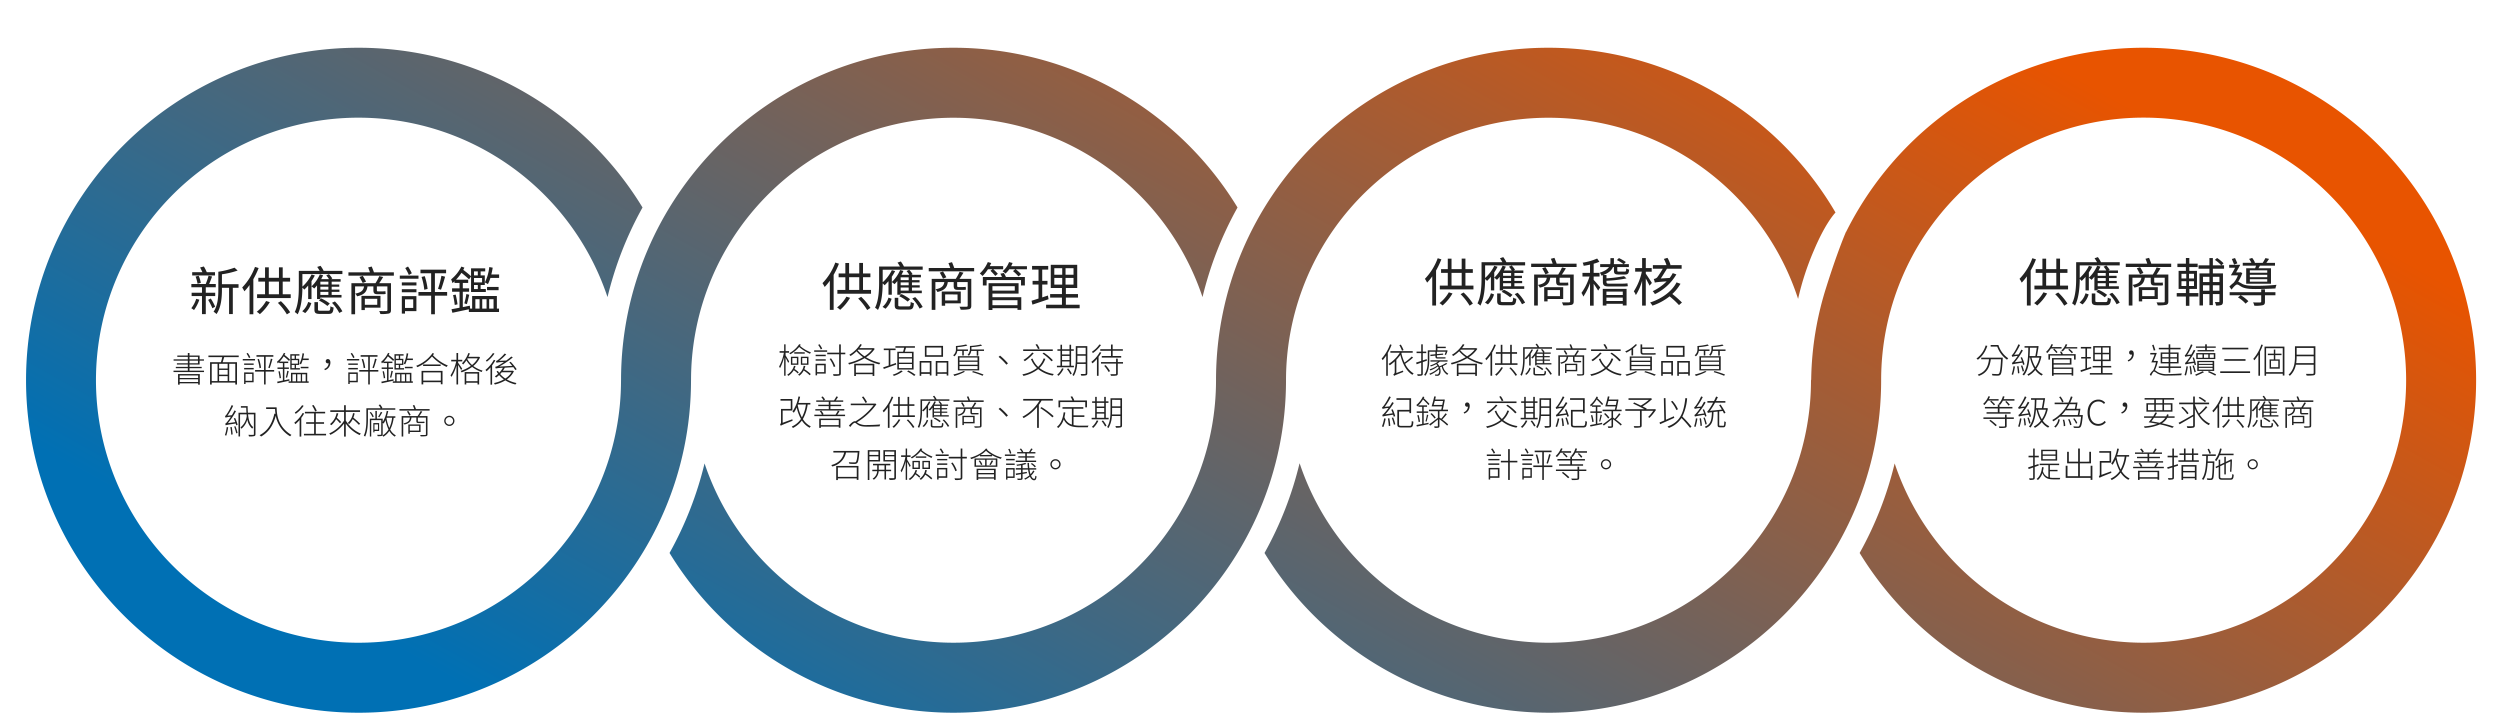 <svg xmlns="http://www.w3.org/2000/svg" xmlns:xlink="http://www.w3.org/1999/xlink" width="1152" height="330" viewBox="0 0 1152 330">
  <defs>
    <clipPath id="clip-path">
      <rect id="Rectangle_4932" data-name="Rectangle 4932" width="1152" height="330" transform="translate(-1399 1714)" fill="#fff" stroke="#707070" stroke-width="1"/>
    </clipPath>
    <linearGradient id="linear-gradient" x1="0.011" y1="0.625" x2="0.911" y2="0.186" gradientUnits="objectBoundingBox">
      <stop offset="0" stop-color="#0070b4"/>
      <stop offset="1" stop-color="#e85400"/>
    </linearGradient>
    <filter id="Union_5" x="-3.5" y="6.5" width="1160" height="337.422" filterUnits="userSpaceOnUse">
      <feOffset dy="10" input="SourceAlpha"/>
      <feGaussianBlur stdDeviation="5" result="blur"/>
      <feFlood flood-opacity="0.161"/>
      <feComposite operator="in" in2="blur"/>
      <feComposite in="SourceGraphic"/>
    </filter>
  </defs>
  <g id="csr01-01" transform="translate(1399 -1714)" clip-path="url(#clip-path)">
    <g id="Group_25226" data-name="Group 25226">
      <g transform="matrix(1, 0, 0, 1, -1399, 1714)" filter="url(#Union_5)">
        <path id="Union_5-2" data-name="Union 5" d="M0,153.211C0,68.73,68.73,0,153.212,0A153.264,153.264,0,0,1,284.077,73.614,162.9,162.9,0,0,0,267.944,114.9a120.972,120.972,0,1,0,6.223,38.315c0-.059.009-.118.01-.177C274.272,68.634,342.963,0,427.385,0A153.262,153.262,0,0,1,558.25,73.614,162.862,162.862,0,0,0,542.118,114.9a120.959,120.959,0,0,0-235.688,38.315c0,.059-.009.118-.009.176-.1,84.4-68.788,153.035-153.209,153.035C68.73,306.422,0,237.693,0,153.211ZM935.777,301.122a152.479,152.479,0,0,1-36.08-14.966,154.392,154.392,0,0,1-54.773-53.347,162.871,162.871,0,0,0,16.136-41.275,120.958,120.958,0,0,0,235.684-38.218c0-.016,0-.031,0-.048s0-.04,0-.059a120.956,120.956,0,0,0-241.912-.1c0,.018,0,.035,0,.052s0,.036,0,.052c0,84.481-68.729,153.212-153.21,153.212h-.071a153.6,153.6,0,0,1-130.866-73.612,162.9,162.9,0,0,0,16.138-41.275c.013.04.026.078.04.121.006-.031.014-.061.022-.093l.007-.028a120.917,120.917,0,0,0,235.614-38.218.52.52,0,0,0,0-.053v-.012c.07-.056.1-.391.1-1.023a146.953,146.953,0,0,1,7-42.087c4.748-15.071,8.109-23.181,9.025-25.307l.007.013.022.044A153.306,153.306,0,0,1,1006.6,3.114a152.423,152.423,0,0,1,54.734,23.053,154.019,154.019,0,0,1,55.551,67.349,152.363,152.363,0,0,1,12.108,59.518c0,.029,0,.058,0,.085s0,.062,0,.091c0,84.481-68.73,153.212-153.211,153.212A153.112,153.112,0,0,1,935.777,301.122Zm-548.4,0a152.487,152.487,0,0,1-36.079-14.966,154.4,154.4,0,0,1-54.774-53.347,162.874,162.874,0,0,0,16.135-41.275,120.959,120.959,0,0,0,235.685-38.218c0-.017,0-.035,0-.052s0-.037,0-.055C548.333,68.729,617.064,0,701.546,0A153.3,153.3,0,0,1,833.8,75.923c-1.113,1.192-5.121,5.971-9.968,17.491a125.736,125.736,0,0,0-7.271,22.311,120.962,120.962,0,0,0-235.966,37.381c0,.018,0,.035,0,.052s0,.036,0,.052c0,84.481-68.73,153.212-153.211,153.212A153.117,153.117,0,0,1,387.373,301.122Z" transform="translate(12 12)" stroke="rgba(0,0,0,0)" stroke-miterlimit="10" stroke-width="1" fill="url(#linear-gradient)"/>
      </g>
      <g id="Group_25202" data-name="Group 25202" transform="translate(-1538 671)">
        <path id="Path_28785" data-name="Path 28785" d="M12.072-17.568H8.28a18.275,18.275,0,0,0-1.344-2.64l-1.728.456c.336.648.744,1.464,1.056,2.184H1.56v1.488H12.072ZM5.52-12.648a11.906,11.906,0,0,0-.984-3.264l-1.416.336a17.073,17.073,0,0,1,.912,3.336ZM3.408-5.3A13.209,13.209,0,0,1,1.152-.984,12.654,12.654,0,0,1,2.4-.12,19.01,19.01,0,0,0,4.872-4.9Zm8.76-1.272V-8.112H7.824v-2.52h4.608v-1.512H9.384c.456-1.008.912-2.3,1.344-3.456L9.1-15.936a33.7,33.7,0,0,1-1.3,3.792H1.176v1.512h4.9v2.52H1.3v1.536H6.072V1.752H7.824V-6.576ZM8.9-4.8A25.4,25.4,0,0,1,10.872-.96l1.272-.72a24.38,24.38,0,0,0-2.016-3.768ZM22.92-12.048H15.264v-4.56a38.71,38.71,0,0,0,7.248-1.728l-1.44-1.32a37.868,37.868,0,0,1-7.464,1.872v8.256c0,3.192-.192,7.3-2.208,10.176a5.9,5.9,0,0,1,1.368,1.08c2.184-3.12,2.5-7.824,2.5-11.256v-.84h3.288v12.1H20.28v-12.1h2.64ZM30.5-20.016a26.906,26.906,0,0,1-5.9,9.5A14.8,14.8,0,0,1,25.608-8.76a22.616,22.616,0,0,0,2.376-2.9V1.8h1.752V-14.352a40.118,40.118,0,0,0,2.448-5.136ZM35.616-4.3A16.8,16.8,0,0,1,31.32.672a8,8,0,0,1,1.416,1.1A22.432,22.432,0,0,0,37.32-3.768Zm5.424.864a26.794,26.794,0,0,1,4.152,5.3L46.7.888a27.675,27.675,0,0,0-4.272-5.112Zm-4.176-9.816h4.68v5.856h-4.68Zm6.408,5.856v-5.856H46.68v-1.728H43.272v-4.848H41.544v4.848h-4.68V-19.8H35.136v4.824h-3.1v1.728h3.1v5.856H31.464V-5.64h15.5V-7.392ZM53.64,1.272a10.384,10.384,0,0,0,2.808-4.608l-1.44-.528A9.009,9.009,0,0,1,52.272.408ZM60.7.192c-1.008,0-1.176-.1-1.176-.624V-3.768H57.888v3.36c0,1.632.528,2.064,2.664,2.064h3.84c1.632,0,2.16-.576,2.328-2.952a4.55,4.55,0,0,1-1.464-.576C65.184-.048,65.016.192,64.224.192ZM64.968-3.12A19.617,19.617,0,0,0,60.984-5.5l-1.008.984a20.194,20.194,0,0,1,3.888,2.5Zm1.008-.336A19.891,19.891,0,0,1,69.336,1.2l1.44-.744A20.055,20.055,0,0,0,67.32-4.1ZM64.32-11.9h-3.7v-1.3h3.7Zm0,2.352h-3.7v-1.32h3.7Zm0,2.448h-3.7V-8.5h3.7Zm-5.232,1.92h1.536V-5.9h9.744V-7.1H65.832V-8.5h3.576V-9.552H65.832v-1.32h3.5V-11.9h-3.5v-1.3H69.96v-1.176H65.544l.576-.288a10.606,10.606,0,0,0-1.536-1.992l-1.248.552a10.481,10.481,0,0,1,1.248,1.728H61.008c.312-.576.624-1.176.888-1.776l-1.512-.408a16.521,16.521,0,0,1-3.84,5.52,14.158,14.158,0,0,1,1.248.984,15.581,15.581,0,0,0,1.3-1.44Zm3.048-13.008A14.225,14.225,0,0,0,60.7-20.52l-1.536.528a15.174,15.174,0,0,1,1.128,1.8h-9.6v7.152c0,3.48-.144,8.376-1.872,11.832A6.366,6.366,0,0,1,50.16,1.848c1.8-3.5,2.16-8.616,2.184-12.288a10.284,10.284,0,0,1,.888.888,22.393,22.393,0,0,0,1.776-1.872v6.24h1.536v-8.3A23.717,23.717,0,0,0,58.08-16.08l-1.512-.432a18.4,18.4,0,0,1-4.224,5.592V-16.7H70.776v-1.488Zm24.7,12.864v2.784H81.12V-5.328Zm1.488,4.1V-6.672H79.56V-.12h1.56v-1.1ZM93.168-12.5H87.72c.624-.84,1.272-1.9,1.848-2.856l-1.8-.408A21.66,21.66,0,0,1,86.016-12.5H74.928V1.8h1.7V-11.016H80.76c-.336,1.848-1.272,2.808-4.08,3.312a3.653,3.653,0,0,1,.864,1.248c3.312-.744,4.44-2.064,4.8-4.56h2.712V-9.48c0,1.416.288,2.04,1.752,2.04h2.52a4.6,4.6,0,0,0,1.392-.12c-.048-.384-.1-.864-.12-1.272a7.951,7.951,0,0,1-1.32.1H87.12c-.384,0-.456-.192-.456-.72v-1.56h4.848V-.168c0,.384-.144.48-.528.5s-1.776.048-3.264,0A4.816,4.816,0,0,1,88.272,1.7a16.739,16.739,0,0,0,3.96-.24c.7-.264.936-.672.936-1.608Zm-14.52-2.88c.5.888,1.152,2.088,1.488,2.784l1.536-.624a26.719,26.719,0,0,0-1.512-2.664ZM85.32-17.5c-.264-.792-.7-1.848-1.032-2.688l-1.656.432c.288.672.6,1.536.84,2.256H73.56v1.536H94.488V-17.5Zm17.448.408a23.429,23.429,0,0,0-1.752-3.1l-1.272.72a24.049,24.049,0,0,1,1.656,3.192Zm3.072,1.08H97.224v1.464h8.616ZM103.416-5.064V-1.1H99.624v-3.96Zm1.464-1.488H98.16V1.512h1.464V.384h5.256ZM98.16-8.328H104.9V-9.744H98.16Zm0-3.12H104.9v-1.416H98.16Zm20.88,3H113.4v-8.616h5.16v-1.68H106.752v1.68h4.92v8.616h-5.856v1.68h5.856V1.824H113.4V-6.768h5.64Zm-11.784-6.936a27.706,27.706,0,0,1,1.248,5.9l1.536-.384a29.878,29.878,0,0,0-1.32-5.88Zm8.952,5.88c.6-1.536,1.32-3.984,1.9-6l-1.7-.432a44.164,44.164,0,0,1-1.56,6.024Zm15.84,4.368h1.944V-.792h-1.944Zm5.16,0V-.792h-1.992V-5.136Zm3.216,0V-.792h-2.016V-5.136Zm-7.248-12.816V-16.1h-1.752v-1.848Zm1.968,5.064h-3.72V-14.9h3.72Zm-1.968,3.072h-1.752v-1.848h1.752ZM141.96-6.6h-11.4V-.792h-.936l-.12-1.344c-1.08.216-2.184.456-3.24.648v-7.08h2.9v-1.56h-2.9v-2.5h2.472v-1.512h-5.592a21.449,21.449,0,0,0,2.5-3.144c1.248.984,2.64,2.184,3.48,3l.936-1.3v7.152h6.816V-9.816h-2.4v-1.848h1.92V-16.1h-1.92v-1.848h2.112v-1.392h-6.528v3.624a44.437,44.437,0,0,0-3.6-2.928,6.945,6.945,0,0,0,.528-1.032l-1.392-.48a17.74,17.74,0,0,1-4.728,5.9,9.452,9.452,0,0,1,.624,1.728q.468-.4.936-.864v.768h2.328v2.5H121.32v1.56h3.432V-1.2c-1.392.264-2.688.5-3.7.7l.408,1.632C123.576.672,126.36.1,129.048-.48V.768h13.9V-.792h-.984Zm-20.184-.408a39.848,39.848,0,0,1,.768,4.536l1.272-.288a35.4,35.4,0,0,0-.84-4.488Zm6.36,4.152c.36-1.152.744-2.856,1.1-4.32L127.9-7.512a35.938,35.938,0,0,1-.936,4.3Zm14.616-7.92h-5.328v1.512h5.328Zm-3.36-5.736c.264-1.008.48-2.088.648-3.144l-1.584-.288a20.913,20.913,0,0,1-2.016,7.08c.36.192,1.08.576,1.392.792a18.087,18.087,0,0,0,1.152-2.856h4.008v-1.584Z" transform="translate(226 1186)" fill="#222"/>
        <path id="Path_28786" data-name="Path 28786" d="M17.3,11.008v1.168H8.792V11.008ZM8.792,14.016V12.768H17.3v1.248ZM8.04,15.264h.752V14.64H17.3v.624h.768v-4.9H8.04ZM13.32,4.208h3.9V5.392h-3.9Zm0-1.76h3.9v1.12h-3.9Zm0,6.352V7.664h5.616V7.056H13.32V5.984h4.656V4.208h2v-.64h-2V1.84H13.32V.656h-.768V1.84H7.7v.608h4.848v1.12H5.992v.64h6.56V5.392H7.512v.592h5.04V7.056H7.016v.608h5.536V8.8H5.96v.656H20.008V8.8Zm21.1,4.784h-2.8V5.648h2.8ZM23.56,5.648h2.688v7.936H23.56ZM30.9,7.808H26.968V5.648H30.9Zm-3.936,3.52H30.9v2.256H26.968Zm3.936-.672H26.968V8.48H30.9Zm5.1-8.08V1.824H22.04v.752h6.368c-.16.752-.384,1.648-.608,2.336H22.792V15.184h.768V14.3H34.424v.88h.784V4.912H28.584c.24-.688.48-1.568.72-2.336Zm5.36.064A12.83,12.83,0,0,0,40.152.608l-.56.336a10.92,10.92,0,0,1,1.152,2.08Zm.848,7.664v3.168H39.144V10.3Zm.656-.688H38.488V14.96h.656v-.8h3.728ZM38.5,8.208h4.4V7.536H38.5Zm0-2.736v.656h4.384V5.472Zm-.64-1.36h5.664V3.424H37.864ZM52.328,8.5h-3.92V2.368H51.96V1.632H44.184v.736h3.488V8.5H43.544v.736h4.128v5.92h.736V9.232h3.92ZM44.664,3.568a19.554,19.554,0,0,1,.928,4.1l.688-.208a18.261,18.261,0,0,0-.976-4.08Zm5.584,4.08c.416-1.072.912-2.816,1.3-4.16l-.736-.224A31.812,31.812,0,0,1,49.624,7.44Zm11.52-5.792V3.344h-1.36V1.856Zm1.488,3.728H60.408V3.952h2.848ZM61.768,7.648h-1.36V6.176h1.36Zm-2,.64h4.416v-.64H62.392V6.176h1.472V3.344H62.392V1.856h1.584v-.64H59.768Zm-.448,4.448c-.768.16-1.552.32-2.288.464V8.016h2.08v-.7h-2.08v-2h1.776V4.624H54.84a14.421,14.421,0,0,0,1.888-2.448c.864.7,1.824,1.536,2.448,2.16l.464-.592A21.74,21.74,0,0,0,57.1,1.552c.128-.256.256-.48.368-.736L56.808.608A12.039,12.039,0,0,1,53.624,4.72a4.245,4.245,0,0,1,.352.72c.224-.192.448-.416.672-.624v.5h1.7v2h-2.48v.7h2.48v5.328c-1.008.208-1.92.4-2.64.544l.192.72c1.488-.32,3.552-.752,5.5-1.2ZM54.3,9.152c.224.992.464,2.32.56,3.184l.608-.144a23.686,23.686,0,0,0-.576-3.152Zm3.968,2.928c.256-.816.528-2.032.768-3.04l-.656-.192a30.068,30.068,0,0,1-.688,3.04Zm2.5-1.616h1.616v3.248H60.76Zm3.84,0v3.248H62.984V10.464Zm2.256,0v3.248H65.208V10.464Zm.7-.672H60.088v3.92h-1.1V14.4h9.248v-.688H67.56Zm.576-2.784H64.568V7.7h3.568ZM65.656,3.2c.176-.736.336-1.5.464-2.288L65.384.784A14.345,14.345,0,0,1,64.04,5.552c.176.1.512.272.656.352a13.383,13.383,0,0,0,.784-2h2.784V3.2ZM75.72,8.576A3.645,3.645,0,0,0,78.248,5.1c0-.992-.4-1.632-1.152-1.632a.926.926,0,0,0-.992.976.9.9,0,0,0,.992.976,1.218,1.218,0,0,0,.336-.048A2.928,2.928,0,0,1,75.448,8ZM89.368,2.64A12.83,12.83,0,0,0,88.152.608l-.56.336a10.92,10.92,0,0,1,1.152,2.08Zm.848,7.664v3.168H87.144V10.3Zm.656-.688H86.488V14.96h.656v-.8h3.728ZM86.5,8.208h4.4V7.536H86.5Zm0-2.736v.656h4.384V5.472Zm-.64-1.36h5.664V3.424H85.864ZM100.328,8.5h-3.92V2.368H99.96V1.632H92.184v.736h3.488V8.5H91.544v.736h4.128v5.92h.736V9.232h3.92ZM92.664,3.568a19.554,19.554,0,0,1,.928,4.1l.688-.208a18.261,18.261,0,0,0-.976-4.08Zm5.584,4.08c.416-1.072.912-2.816,1.3-4.16l-.736-.224A31.812,31.812,0,0,1,97.624,7.44Zm11.52-5.792V3.344h-1.36V1.856Zm1.488,3.728h-2.848V3.952h2.848Zm-1.488,2.064h-1.36V6.176h1.36Zm-2,.64h4.416v-.64h-1.792V6.176h1.472V3.344h-1.472V1.856h1.584v-.64h-4.208Zm-.448,4.448c-.768.16-1.552.32-2.288.464V8.016h2.08v-.7h-2.08v-2h1.776V4.624H102.84a14.421,14.421,0,0,0,1.888-2.448c.864.7,1.824,1.536,2.448,2.16l.464-.592A21.74,21.74,0,0,0,105.1,1.552c.128-.256.256-.48.368-.736l-.656-.208a12.039,12.039,0,0,1-3.184,4.112,4.245,4.245,0,0,1,.352.72c.224-.192.448-.416.672-.624v.5h1.7v2h-2.48v.7h2.48v5.328c-1.008.208-1.92.4-2.64.544l.192.72c1.488-.32,3.552-.752,5.5-1.2ZM102.3,9.152c.224.992.464,2.32.56,3.184l.608-.144a23.685,23.685,0,0,0-.576-3.152Zm3.968,2.928c.256-.816.528-2.032.768-3.04l-.656-.192a30.069,30.069,0,0,1-.688,3.04Zm2.5-1.616h1.616v3.248H108.76Zm3.84,0v3.248h-1.616V10.464Zm2.256,0v3.248h-1.648V10.464Zm.7-.672h-7.472v3.92h-1.1V14.4h9.248v-.688h-.672Zm.576-2.784h-3.568V7.7h3.568ZM113.656,3.2c.176-.736.336-1.5.464-2.288l-.736-.128a14.345,14.345,0,0,1-1.344,4.768c.176.1.512.272.656.352a13.383,13.383,0,0,0,.784-2h2.784V3.2Zm15.472,6.4v3.792h-8.1V9.6Zm-8.88,5.536h.784V14.128h8.1v.944h.784V8.9h-9.664Zm.72-9.2v.72h8.08v-.72ZM125.352.672a16.474,16.474,0,0,1-7.584,5.9,2.766,2.766,0,0,1,.544.624,17.927,17.927,0,0,0,6.752-4.944A20.821,20.821,0,0,0,131.832,7.1a1.98,1.98,0,0,1,.544-.672A19.228,19.228,0,0,1,125.5,1.7c.176-.224.352-.48.512-.72Zm13.632,7.216c-.288-.432-1.456-2.144-1.888-2.72V4.544h1.92V3.808H137.1V.672h-.752V3.808h-2.432v.736h2.3a19.275,19.275,0,0,1-2.624,6.432,4.31,4.31,0,0,1,.464.688,19.5,19.5,0,0,0,2.288-5.312v8.8h.752V6.16c.48.784,1.136,1.872,1.376,2.352Zm7.056,2.272v3.488h-5.184V10.16Zm-5.92,4.992h.736v-.784h5.184v.784h.752v-5.7H140.12ZM141.464,3.12h4.672a10.177,10.177,0,0,1-2.624,3.072,9.443,9.443,0,0,1-2.208-2.8Zm5.28-.736-.16.032h-4.736A16.81,16.81,0,0,0,142.52.864l-.7-.192a12.881,12.881,0,0,1-2.944,4.736,5.9,5.9,0,0,1,.544.56,12.5,12.5,0,0,0,1.5-1.92,10.3,10.3,0,0,0,2.064,2.544,17.065,17.065,0,0,1-4.752,2.336,2.078,2.078,0,0,1,.448.656,17.453,17.453,0,0,0,4.88-2.512,14.106,14.106,0,0,0,4.448,2.352,2,2,0,0,1,.352-.656,13.505,13.505,0,0,1-4.272-2.112,10.8,10.8,0,0,0,3.12-3.968Zm6.4-1.7a13.515,13.515,0,0,1-3.264,3.44,4.6,4.6,0,0,1,.432.544A14.742,14.742,0,0,0,153.848.944Zm.416,3.136a15.46,15.46,0,0,1-3.872,4.64,3.588,3.588,0,0,1,.512.64,17.835,17.835,0,0,0,1.824-1.824v7.968h.736V6.368a17.212,17.212,0,0,0,1.5-2.3Zm8.176,5.712a8.693,8.693,0,0,1-2.88,2.88,10.655,10.655,0,0,1-2.384-2.064,8.749,8.749,0,0,0,.72-.816Zm.576-.72-.144.032h-4.432a12.913,12.913,0,0,0,.88-1.408l3.936-.24c.352.5.672.96.88,1.328l.656-.384A25.273,25.273,0,0,0,161.3,4.7l-.608.32c.448.464.928,1.024,1.36,1.568l-6.048.336a38.386,38.386,0,0,0,6.3-4.224l-.688-.416c-.736.656-1.568,1.28-2.352,1.856l-3.3.128a23.618,23.618,0,0,0,3.312-2.992l-.736-.368a20.716,20.716,0,0,1-2.96,2.88,3.01,3.01,0,0,1-1.04.576,3.544,3.544,0,0,1,.24.768,15.951,15.951,0,0,1,3.472-.3c-1.04.688-1.9,1.232-2.3,1.44a4.9,4.9,0,0,1-1.776.768,5.375,5.375,0,0,1,.256.768,15.937,15.937,0,0,1,3.312-.32,10.984,10.984,0,0,1-1.728,2.3,8.957,8.957,0,0,1-.56-.88l-.64.256a12.655,12.655,0,0,0,.7,1.088,9.37,9.37,0,0,1-1.488,1.168,3.823,3.823,0,0,1,.576.56,12.808,12.808,0,0,0,1.376-1.152,12,12,0,0,0,2.208,2,15.831,15.831,0,0,1-4.56,1.68,2.237,2.237,0,0,1,.384.688,16.586,16.586,0,0,0,4.848-1.92,15.762,15.762,0,0,0,4.656,1.9,3.476,3.476,0,0,1,.5-.672,15.326,15.326,0,0,1-4.48-1.664,9.259,9.259,0,0,0,3.264-3.76ZM30.472,34.784a18.312,18.312,0,0,1-.832,3.728c.176.064.5.192.624.24a22.67,22.67,0,0,0,.88-3.856Zm1.664.064a28.688,28.688,0,0,1,.432,3.456l.64-.144a32.3,32.3,0,0,0-.432-3.424Zm1.776-.288a27.346,27.346,0,0,1,.944,3.152l.608-.208a23.6,23.6,0,0,0-.976-3.12Zm-.176-3.76a16.573,16.573,0,0,1,.672,1.712l-3.392.48a33.788,33.788,0,0,0,3.728-5.5l-.672-.4c-.368.752-.8,1.536-1.232,2.24l-2.032.208a27.52,27.52,0,0,0,2.64-4.56l-.7-.3a24.485,24.485,0,0,1-2.224,4.112c-.336.512-.608.848-.864.9a5.984,5.984,0,0,1,.256.752,9.955,9.955,0,0,1,2.48-.4c-.656.992-1.248,1.792-1.52,2.112-.464.592-.816,1.024-1.12,1.088a5.225,5.225,0,0,1,.256.752c.256-.144.72-.256,4.608-.848a8.5,8.5,0,0,1,.224.848l.656-.24a16.239,16.239,0,0,0-1.152-3.136Zm9.984-2.608H40.232c-.08-.928-.112-1.952-.112-3.04H37v.7h2.464c.016.832.048,1.6.1,2.336H35.9V39.136h.72V28.928h3.008c.016.272.048.512.08.768a7.789,7.789,0,0,1-2.864,5.216,3.494,3.494,0,0,1,.384.656,8.01,8.01,0,0,0,2.736-4.256,7.293,7.293,0,0,0,2.272,4.224,5.115,5.115,0,0,1,.48-.72c-1.456-1.056-2.144-3.056-2.416-5.888h2.688v9.1c0,.256-.08.336-.352.352-.24,0-1.136.016-2.16-.032a4.318,4.318,0,0,1,.256.768,9.687,9.687,0,0,0,2.464-.16c.384-.128.528-.368.528-.928Zm4.912-2.48v.768h4.112a17.174,17.174,0,0,0,.192,2.224l-.5-.1c-1.056,4.7-3.1,8-6.816,9.92a6.947,6.947,0,0,1,.7.624c3.456-1.984,5.552-5.056,6.752-9.568A13.906,13.906,0,0,0,59.7,39.056a4.458,4.458,0,0,1,.592-.64c-6.5-3.872-6.8-9.984-6.8-12.7ZM71.96,27.264a13.841,13.841,0,0,0-1.488-2.656l-.688.288a13.22,13.22,0,0,1,1.44,2.7ZM65.192,24.72A12.544,12.544,0,0,1,61.816,28.1a3.45,3.45,0,0,1,.432.608,14.231,14.231,0,0,0,3.68-3.712Zm.272,3.568a14.874,14.874,0,0,1-3.872,4.5,3.159,3.159,0,0,1,.5.672,15.985,15.985,0,0,0,1.968-1.936v7.648h.768V30.576a15.778,15.778,0,0,0,1.328-2.032ZM71.528,37.9V33.28H75.32v-.736H71.528V28.5h4.3V27.76H66.5V28.5h4.24v4.048H67.08v.736h3.664V37.9H66.056v.736H76.248V37.9Zm17.136-9.536A7.578,7.578,0,0,1,86.248,32.9a5.345,5.345,0,0,1,.624.512,7.291,7.291,0,0,0,1.664-2.3,28.039,28.039,0,0,1,2.832,2.656l.576-.512a30.186,30.186,0,0,0-3.12-2.8,10.657,10.657,0,0,0,.592-1.952Zm-7.552,0a8.552,8.552,0,0,1-3.056,5.056,4,4,0,0,1,.608.528,8.884,8.884,0,0,0,2.224-2.8,21.389,21.389,0,0,1,1.744,1.856l.592-.5A23.826,23.826,0,0,0,81.208,30.5a12.563,12.563,0,0,0,.672-1.984Zm4.224-.56H91.9v-.752h-6.56V24.72h-.784v2.336H78.2v.752h6.352v4.016a15.775,15.775,0,0,1-6.864,5.92,4.026,4.026,0,0,1,.56.624,17.4,17.4,0,0,0,6.3-5.216v6.032h.784V33.152A16.027,16.027,0,0,0,91.72,38.48a3.358,3.358,0,0,1,.576-.672,14.614,14.614,0,0,1-6.96-6.032Zm22.816-.992v-.688H101.88l.32-.16a7.414,7.414,0,0,0-1.056-1.6l-.672.3a7.661,7.661,0,0,1,.928,1.456H94.824V31.12c0,2.272-.112,5.376-1.184,7.616a2.452,2.452,0,0,1,.608.464c1.136-2.352,1.3-5.712,1.3-8.08v-4.3Zm-7.376,3.472a21.768,21.768,0,0,0,1.376-2.24l-.656-.272a21.128,21.128,0,0,1-1.248,2.288Zm-2.544-.32a7.2,7.2,0,0,0-1.344-2.128l-.528.256a7.941,7.941,0,0,1,1.3,2.176Zm1.936,3.6V36H98.552V33.568Zm.528,3.04V32.96H98.024v4.272h.528v-.624Zm3.376-6.1h2.608A14.448,14.448,0,0,1,105.4,35.2,17.726,17.726,0,0,1,104.072,30.512Zm4.112,0v-.688H104.3c.224-.752.432-1.552.608-2.352l-.7-.144a15.628,15.628,0,0,1-1.856,5.168V30.928H99.656V27.344h-.688v3.584H96.424v8.224h.64V31.584h4.608V38.1c0,.176-.048.24-.256.24-.192.016-.832.016-1.632,0a2.091,2.091,0,0,1,.24.64,7.424,7.424,0,0,0,1.888-.112c.32-.128.432-.336.432-.768V32.864a3.872,3.872,0,0,1,.416.32,9.2,9.2,0,0,0,.88-1.632,17.035,17.035,0,0,0,1.392,4.336,7.747,7.747,0,0,1-2.816,2.8,6.422,6.422,0,0,1,.432.544,7.965,7.965,0,0,0,2.752-2.656,7.21,7.21,0,0,0,2.544,2.64,1.713,1.713,0,0,1,.48-.576,6.786,6.786,0,0,1-2.624-2.7,16.215,16.215,0,0,0,1.616-5.424Zm10.928,3.712v2.208H114.84V34.224Zm.688,2.848V33.6h-5.648v4.272h.688v-.8Zm3.184-7.328h-3.776c.448-.608.976-1.408,1.392-2.1l-.784-.192a19.45,19.45,0,0,1-1.392,2.288H111.08v9.408h.736V30.416H114.9c-.208,1.52-.912,2.24-2.976,2.656a1.765,1.765,0,0,1,.416.56c2.224-.512,3.04-1.392,3.28-3.216h2.224v1.392c0,.832.176,1.152.976,1.152h1.92a3.662,3.662,0,0,0,.9-.064c-.032-.176-.064-.432-.08-.608a7.1,7.1,0,0,1-.832.032h-1.84c-.288,0-.336-.1-.336-.5V30.416h3.712V38.1c0,.272-.1.336-.384.352-.24.016-1.184.016-2.3-.016a2.746,2.746,0,0,1,.272.64,13.657,13.657,0,0,0,2.608-.112c.384-.128.528-.352.528-.864Zm-9.456-2.112A20.034,20.034,0,0,1,114.6,29.5l.64-.32a15.9,15.9,0,0,0-1.088-1.808Zm4.144-1.12c-.192-.544-.48-1.28-.768-1.888l-.688.192a16.977,16.977,0,0,1,.672,1.7h-6.816v.7H123.96v-.7ZM130.7,31.936a2.352,2.352,0,1,0,2.352-2.352A2.366,2.366,0,0,0,130.7,31.936Zm.624,0a1.728,1.728,0,1,1,3.456,0,1.728,1.728,0,1,1-3.456,0Z" transform="translate(213 1205)" fill="#222"/>
      </g>
      <g id="Group_25204" data-name="Group 25204" transform="translate(-1540 667)">
        <path id="Path_28781" data-name="Path 28781" d="M6.5-20.016a26.906,26.906,0,0,1-5.9,9.5A14.8,14.8,0,0,1,1.608-8.76a22.616,22.616,0,0,0,2.376-2.9V1.8H5.736V-14.352a40.118,40.118,0,0,0,2.448-5.136ZM11.616-4.3A16.8,16.8,0,0,1,7.32.672a8,8,0,0,1,1.416,1.1A22.432,22.432,0,0,0,13.32-3.768Zm5.424.864a26.794,26.794,0,0,1,4.152,5.3L22.7.888a27.674,27.674,0,0,0-4.272-5.112Zm-4.176-9.816h4.68v5.856h-4.68Zm6.408,5.856v-5.856H22.68v-1.728H19.272v-4.848H17.544v4.848h-4.68V-19.8H11.136v4.824H8.04v1.728h3.1v5.856H7.464V-5.64h15.5V-7.392ZM29.64,1.272a10.384,10.384,0,0,0,2.808-4.608l-1.44-.528A9.009,9.009,0,0,1,28.272.408ZM36.7.192c-1.008,0-1.176-.1-1.176-.624V-3.768H33.888v3.36c0,1.632.528,2.064,2.664,2.064h3.84c1.632,0,2.16-.576,2.328-2.952a4.55,4.55,0,0,1-1.464-.576C41.184-.048,41.016.192,40.224.192ZM40.968-3.12A19.617,19.617,0,0,0,36.984-5.5l-1.008.984a20.194,20.194,0,0,1,3.888,2.5Zm1.008-.336A19.892,19.892,0,0,1,45.336,1.2l1.44-.744A20.055,20.055,0,0,0,43.32-4.1ZM40.32-11.9h-3.7v-1.3h3.7Zm0,2.352h-3.7v-1.32h3.7Zm0,2.448h-3.7V-8.5h3.7Zm-5.232,1.92h1.536V-5.9h9.744V-7.1H41.832V-8.5h3.576V-9.552H41.832v-1.32h3.5V-11.9h-3.5v-1.3H45.96v-1.176H41.544l.576-.288a10.606,10.606,0,0,0-1.536-1.992l-1.248.552a10.481,10.481,0,0,1,1.248,1.728H37.008c.312-.576.624-1.176.888-1.776l-1.512-.408a16.521,16.521,0,0,1-3.84,5.52,14.158,14.158,0,0,1,1.248.984,15.581,15.581,0,0,0,1.3-1.44Zm3.048-13.008A14.225,14.225,0,0,0,36.7-20.52l-1.536.528a15.174,15.174,0,0,1,1.128,1.8h-9.6v7.152c0,3.48-.144,8.376-1.872,11.832A6.366,6.366,0,0,1,26.16,1.848c1.8-3.5,2.16-8.616,2.184-12.288a10.283,10.283,0,0,1,.888.888,22.393,22.393,0,0,0,1.776-1.872v6.24h1.536v-8.3A23.717,23.717,0,0,0,34.08-16.08l-1.512-.432a18.4,18.4,0,0,1-4.224,5.592V-16.7H46.776v-1.488Zm24.7,12.864v2.784H57.12V-5.328Zm1.488,4.1V-6.672H55.56V-.12h1.56v-1.1ZM69.168-12.5H63.72c.624-.84,1.272-1.9,1.848-2.856l-1.8-.408A21.66,21.66,0,0,1,62.016-12.5H50.928V1.8h1.7V-11.016H56.76c-.336,1.848-1.272,2.808-4.08,3.312a3.653,3.653,0,0,1,.864,1.248c3.312-.744,4.44-2.064,4.8-4.56h2.712V-9.48c0,1.416.288,2.04,1.752,2.04h2.52a4.6,4.6,0,0,0,1.392-.12c-.048-.384-.1-.864-.12-1.272a7.951,7.951,0,0,1-1.32.1H63.12c-.384,0-.456-.192-.456-.72v-1.56h4.848V-.168c0,.384-.144.48-.528.5s-1.776.048-3.264,0A4.816,4.816,0,0,1,64.272,1.7a16.739,16.739,0,0,0,3.96-.24c.7-.264.936-.672.936-1.608Zm-14.52-2.88c.5.888,1.152,2.088,1.488,2.784l1.536-.624a26.72,26.72,0,0,0-1.512-2.664ZM61.32-17.5c-.264-.792-.7-1.848-1.032-2.688l-1.656.432c.288.672.6,1.536.84,2.256H49.56v1.536H70.488V-17.5Zm17.04,5.928h2.712v-1.68H78.36v-4.224A16.95,16.95,0,0,0,81-18.384l-1.032-1.488a27.3,27.3,0,0,1-6.672,1.92,5.563,5.563,0,0,1,.456,1.44c.96-.144,1.944-.312,2.928-.552v3.816H73.2v1.68h3.24a25.966,25.966,0,0,1-3.7,7.536,8.743,8.743,0,0,1,.864,1.7A26.288,26.288,0,0,0,76.68-8.544V1.848h1.68v-10.1c.744,1.08,1.656,2.448,2.064,3.168l.96-1.464c-.432-.576-2.3-2.736-3.024-3.48ZM91.776-4.632v1.56H84.24v-1.56ZM84.24-.312v-1.56h7.536v1.56ZM82.56,1.776h1.68V.984h7.536v.768h1.752V-5.88H82.56Zm10.3-14.28c1.272,0,1.7-.48,1.848-2.256a4.364,4.364,0,0,1-1.344-.528c-.048,1.3-.168,1.44-.72,1.44H90.1c-.72,0-.864-.048-.864-.528v-1.56h5.352V-17.3H92.3l.888-.96A22.541,22.541,0,0,0,90-20.088l-.936.936A16.1,16.1,0,0,1,92.088-17.3h-4.44c.024-.312.048-.624.048-.936v-1.824H86.088v1.8a4.491,4.491,0,0,1-.1.96H81.36v1.368h4.056c-.648.936-1.9,1.848-4.224,2.592a5.213,5.213,0,0,1,.792,1.368c.192-.072.408-.144.624-.216v3c0,1.584.528,2.184,2.52,2.184h6.408a14.626,14.626,0,0,0,2.568-.12c-.048-.36-.12-.864-.168-1.32a16.357,16.357,0,0,1-2.544.144h-6.12c-.864,0-1.008-.216-1.008-.864v-.456a57.748,57.748,0,0,0,9.216-1.1L92.352-11.76a58.6,58.6,0,0,1-8.088,1.008v-1.536H82.848c2.616-1.008,3.864-2.3,4.416-3.648H87.7v1.584c0,1.464.432,1.848,2.232,1.848Zm21.936-.648a13.335,13.335,0,0,1-1.416,2.232l-4.08.24c.864-1.32,2.016-3.144,2.832-4.488H118.9v-1.656H113.52l.24-.1a12.807,12.807,0,0,0-1.392-3.264l-1.656.5a16.875,16.875,0,0,1,1.2,2.856h-6.264v1.656h4.56a38.76,38.76,0,0,1-2.616,4.032,2.965,2.965,0,0,1-1.536.7,10.308,10.308,0,0,1,.48,1.68c.456-.144,1.152-.288,5.448-.576a22.226,22.226,0,0,1-6.408,4.512,6.557,6.557,0,0,1,1.008,1.344,22.89,22.89,0,0,0,9.888-9.072Zm-9.6,4.536c-.408-.672-2.16-3.36-2.808-4.248V-13.8H105.1v-1.68h-2.712v-4.608h-1.7v4.608H97.488v1.68h3.072a26.815,26.815,0,0,1-3.7,9.048A6.691,6.691,0,0,1,97.8-3.024a24.35,24.35,0,0,0,2.88-6.6V1.824h1.7v-12.5c.648,1.176,1.392,2.568,1.728,3.312Zm11.352-.264c-2.04,4.032-6.6,7.464-12.168,9.264a8.683,8.683,0,0,1,1.056,1.464,26.167,26.167,0,0,0,7.92-4.3,43.569,43.569,0,0,1,4.32,4.032L119.04.408a43.228,43.228,0,0,0-4.44-3.936,20.055,20.055,0,0,0,3.768-4.7Z" transform="translate(797 1186)" fill="#222"/>
        <path id="Path_28782" data-name="Path 28782" d="M15.752,3.328A13.273,13.273,0,0,0,14.488.8l-.672.224a15.383,15.383,0,0,1,1.216,2.592ZM9.528.672A19.525,19.525,0,0,1,5.656,7.264a4.981,4.981,0,0,1,.48.7A17.71,17.71,0,0,0,7.768,5.84v9.344H8.5V4.64A25.732,25.732,0,0,0,10.248.9Zm10.032,5.6a27.091,27.091,0,0,1-3.36,2.8A23.508,23.508,0,0,1,14.76,4.8l.16-.256h5.056V3.808H9.688v.736H14.04A15.994,15.994,0,0,1,8.856,9.712a5.056,5.056,0,0,1,.56.624,19.562,19.562,0,0,0,2.272-1.824V13.44A1.274,1.274,0,0,1,11,14.576a2.574,2.574,0,0,1,.416.64V15.2c.3-.224.736-.432,4.224-1.792-.048-.16-.128-.48-.16-.656l-3.04,1.136V7.776a20.573,20.573,0,0,0,1.84-2.224c.992,4.048,2.832,7.552,5.568,9.168a2.675,2.675,0,0,1,.576-.624,10.148,10.148,0,0,1-3.936-4.464,32.052,32.052,0,0,0,3.648-2.848Zm6.96,1.936-.112-.736-1.792.592V4.736h1.6v-.72h-1.6V.672H23.9V4.016H21.752v.72H23.9V8.32c-.9.288-1.728.56-2.368.752l.256.784L23.9,9.1v5.072c0,.224-.1.288-.3.288-.176.016-.832.016-1.6,0a3.013,3.013,0,0,1,.256.72,6.2,6.2,0,0,0,1.888-.144c.336-.144.48-.352.48-.864V8.864Zm1.1-4.128H30.44V5.232l-2.352.224.08.64,2.272-.224V6.08c0,.848.208,1.136,1.056,1.136H34.04a4.8,4.8,0,0,0,1.072-.064c-.016-.144-.048-.384-.08-.56a6.98,6.98,0,0,1-1.024.048H31.56c-.368,0-.432-.1-.432-.528V5.728l2.9-.256-.048-.56-2.848.256V4.08h4.064c-.16.464-.352.944-.5,1.312l.608.144a15.181,15.181,0,0,0,.768-1.984l-.48-.16-.128.048h-4.1V2.416h3.84v-.64h-3.84V.688h-.736V3.44H26.92V7.824c0,2.112-.176,4.912-1.7,6.944a1.857,1.857,0,0,1,.576.4c1.584-2.08,1.824-5.1,1.824-7.328Zm7.76,5.168a26.07,26.07,0,0,1-3.072,1.584A4.576,4.576,0,0,0,31.32,9.5a8.431,8.431,0,0,0,1.136-.864h3.568V8.016H28.152V8.64h3.472a11.968,11.968,0,0,1-3.632,1.744,3.131,3.131,0,0,1,.32.48,14.815,14.815,0,0,0,2.512-1.072,6.187,6.187,0,0,1,.512.592,10.772,10.772,0,0,1-3.584,1.792,2.249,2.249,0,0,1,.368.528,13.542,13.542,0,0,0,3.488-1.888,4.611,4.611,0,0,1,.3.72,12.259,12.259,0,0,1-4.3,2.672,1.993,1.993,0,0,1,.384.544,15.239,15.239,0,0,0,4.1-2.608,2.625,2.625,0,0,1-.32,2.224.714.714,0,0,1-.64.224c-.24,0-.576-.016-.944-.048a1.751,1.751,0,0,1,.176.608c.336.016.64.032.88.032a1.329,1.329,0,0,0,1.024-.368c.592-.528.768-2.08.224-3.52.272-.112.56-.224.848-.352a6.164,6.164,0,0,0,2.576,3.808,2.336,2.336,0,0,1,.48-.56A5.184,5.184,0,0,1,33.9,10.7a19.358,19.358,0,0,0,2-1.056Zm13.392,1.1v3.376h-7.7V10.352Zm-8.464,4.912h.768v-.832h7.7v.784h.784v-5.6H40.312ZM42.088,3.136h6.448a13.48,13.48,0,0,1-3.472,3.04,14.158,14.158,0,0,1-3.2-2.8ZM49.24,2.4l-.128.032H42.7a13.125,13.125,0,0,0,1.12-1.6L43.1.56A14.3,14.3,0,0,1,38.024,5.5a4.157,4.157,0,0,1,.608.544,16.423,16.423,0,0,0,2.752-2.176,15.567,15.567,0,0,0,3.024,2.72,24.377,24.377,0,0,1-6.864,2.672,2.45,2.45,0,0,1,.368.7A26.367,26.367,0,0,0,45.08,7.04a22.706,22.706,0,0,0,6.752,2.88,6.994,6.994,0,0,1,.5-.7,21.709,21.709,0,0,1-6.576-2.592,13.882,13.882,0,0,0,4.016-3.872ZM57.576.736a19.053,19.053,0,0,1-4.16,6.576,3.233,3.233,0,0,1,.48.7,17.162,17.162,0,0,0,1.92-2.368v9.5h.768V4.448A24.494,24.494,0,0,0,58.3.944ZM60.824,11.2a11.608,11.608,0,0,1-2.9,3.44,4.271,4.271,0,0,1,.64.512,14.873,14.873,0,0,0,2.992-3.728Zm3.7.416A19.623,19.623,0,0,1,67.4,15.2l.64-.432a19.5,19.5,0,0,0-2.928-3.5ZM61.3,5.024h3.584V9.392H61.3ZM65.64,9.392V5.024h2.416V4.272H65.64V.88h-.752V4.272H61.3V.88h-.752V4.272h-2.24v.752h2.24V9.392H57.9v.752H68.264V9.392Zm8.7,1.04V4.992a14.426,14.426,0,0,0,1.088-1.856l-.688-.176A13.426,13.426,0,0,1,71.592,7.1a6.1,6.1,0,0,1,.576.48,11.959,11.959,0,0,0,1.472-1.6v4.448ZM72.376,14.72a6.753,6.753,0,0,0,2-3.04l-.624-.24a6.565,6.565,0,0,1-1.968,2.912ZM79.9,6.064H77.08V5.024H79.9Zm0,1.6H77.08V6.624H79.9Zm0,1.664H77.08v-1.1H79.9Zm-3.5,1.088h.688v-.48h6.8V9.328h-3.3v-1.1h2.608v-.56H80.584V6.624h2.544v-.56H80.584V5.024H83.56V4.416H80.424l.32-.192a6.531,6.531,0,0,0-1.12-1.408l-.528.3a6.21,6.21,0,0,1,.992,1.3h-2.8c.224-.432.464-.848.656-1.3l-.688-.176a11.811,11.811,0,0,1-2.672,3.84,2.874,2.874,0,0,1,.592.448,11.265,11.265,0,0,0,1.216-1.44Zm3.776,1.616A14.045,14.045,0,0,0,77.432,10.4l-.48.48a13.281,13.281,0,0,1,2.72,1.68Zm-2.992,2.32c-.752,0-.88-.064-.88-.4V11.424h-.72v2.528c0,.88.336,1.072,1.584,1.072h2.9c1.024,0,1.28-.336,1.36-1.888a1.786,1.786,0,0,1-.672-.288c-.048,1.344-.16,1.5-.752,1.5Zm3.856-2.768a13.558,13.558,0,0,1,2.4,3.1l.656-.368a13.892,13.892,0,0,0-2.464-3.04ZM78.28,2a8.475,8.475,0,0,0-1.1-1.648l-.608.272A11.274,11.274,0,0,1,77.464,2H70.856V6.864c0,2.336-.112,5.552-1.264,7.856a2.452,2.452,0,0,1,.608.464c1.216-2.432,1.376-5.888,1.376-8.32V2.688H84.168V2Zm16.832,8.224v2.208H90.84V10.224Zm.688,2.848V9.6H90.152v4.272h.688v-.8Zm3.184-7.328H95.208c.448-.608.976-1.408,1.392-2.1l-.784-.192a19.45,19.45,0,0,1-1.392,2.288H87.08v9.408h.736V6.416H90.9c-.208,1.52-.912,2.24-2.976,2.656a1.765,1.765,0,0,1,.416.56c2.224-.512,3.04-1.392,3.28-3.216h2.224V7.808c0,.832.176,1.152.976,1.152h1.92a3.662,3.662,0,0,0,.9-.064c-.032-.176-.064-.432-.08-.608a7.1,7.1,0,0,1-.832.032h-1.84c-.288,0-.336-.1-.336-.5V6.416h3.712V14.1c0,.272-.1.336-.384.352-.24.016-1.184.016-2.3-.016a2.746,2.746,0,0,1,.272.64,13.657,13.657,0,0,0,2.608-.112c.384-.128.528-.352.528-.864ZM89.528,3.632A20.034,20.034,0,0,1,90.6,5.5l.64-.32a15.9,15.9,0,0,0-1.088-1.808Zm4.144-1.12c-.192-.544-.48-1.28-.768-1.888l-.688.192a16.977,16.977,0,0,1,.672,1.7H86.072v.7H99.96v-.7Zm16.08.064A12.017,12.017,0,0,0,108.568.544l-.72.256a11.159,11.159,0,0,1,1.168,2.064Zm6.048.416H102.168v.752H115.8Zm-4.72,1.92A21.557,21.557,0,0,1,115.208,8.5l.64-.5a21.959,21.959,0,0,0-4.16-3.5Zm-4.768-.448a16.076,16.076,0,0,1-4,3.392c.176.144.464.448.608.592a19.524,19.524,0,0,0,4.112-3.7Zm5.3,2.672a10.042,10.042,0,0,1-2.544,3.936,10.558,10.558,0,0,1-2.608-3.856l-.7.24a11.692,11.692,0,0,0,2.752,4.112,15.533,15.533,0,0,1-6.72,2.928,3.517,3.517,0,0,1,.48.72,17.042,17.042,0,0,0,6.8-3.136,14.747,14.747,0,0,0,6.72,2.976,2.879,2.879,0,0,1,.5-.72,14.118,14.118,0,0,1-6.64-2.768,11.105,11.105,0,0,0,2.736-4.208Zm18.848-1.7a10.58,10.58,0,0,0,1.488-.08c-.016-.176-.064-.448-.1-.672a10.142,10.142,0,0,1-1.44.08h-3.984c-.576,0-.7-.176-.7-.7V2.784h5.392V2.112H125.72V.688h-.768v3.36c0,1.024.32,1.392,1.456,1.392Zm-9.712,5.28h8.688V12.1h-8.688Zm0-1.92h8.688v1.328h-8.688Zm0-1.92h8.688V8.208h-8.688Zm-.752,5.808H130.2V6.272H119.992Zm.8-6.88h.752V2.56A14.2,14.2,0,0,0,123.368.88L122.68.624a14.67,14.67,0,0,1-4.816,3.312,4.968,4.968,0,0,1,.592.56A19.08,19.08,0,0,0,120.792,3.1Zm1.92,7.232a20.935,20.935,0,0,1-4.72,1.568,6.835,6.835,0,0,1,.576.608,24.585,24.585,0,0,0,4.848-1.856Zm3.936.432a36.315,36.315,0,0,1,4.688,1.7l.688-.512a45.091,45.091,0,0,0-4.816-1.632ZM144.472,5.68h-6.848V2.128h6.848Zm.768-4.3h-8.368v5.04h8.368Zm-6.112,7.7V13.52h-3.92V9.072Zm-4.656,6.1h.736v-.912h3.92v.752h.768V8.336h-5.424Zm8.16-1.648V9.072h4.288V13.52Zm-.752-5.184v6.832h.752v-.912h4.288v.8h.752V8.336ZM154.1,3.7v2.1h.7V3.7h1.936V3.04H151.88V1.968a26.23,26.23,0,0,0,4.56-.72L155.88.72a28.747,28.747,0,0,1-4.7.72V2.864A3.372,3.372,0,0,1,149.912,5.7a3.188,3.188,0,0,1,.528.512A3.84,3.84,0,0,0,151.816,3.7Zm-1.28,6.976h8.32V12.1h-8.32Zm0-1.968h8.32V10.08h-8.32Zm0-1.968h8.32V8.128h-8.32Zm-.736,5.952h9.824V6.144h-9.824Zm2.64.272a22.071,22.071,0,0,1-4.72,1.6,5.416,5.416,0,0,1,.432.688,26.168,26.168,0,0,0,4.928-1.968Zm3.952.528a43.906,43.906,0,0,1,4.8,1.664l.4-.576a39.76,39.76,0,0,0-4.88-1.6ZM158.312,3.04a3.756,3.756,0,0,0,.016-.416V1.952a25.939,25.939,0,0,0,4.912-.688l-.576-.512a30.924,30.924,0,0,1-5.024.672V2.608a3.976,3.976,0,0,1-1.088,2.912,1.893,1.893,0,0,1,.592.416,4.038,4.038,0,0,0,1.088-2.24h2.528v2.16h.72V3.7h2.64V3.04ZM11.912,33.76a19.537,19.537,0,0,0-1.168-3.152l-.656.192c.24.5.464,1.088.672,1.648l-3.424.48a34.469,34.469,0,0,0,3.92-5.248l-.72-.384A22.4,22.4,0,0,1,9.32,29.264l-2.272.224A28.176,28.176,0,0,0,9.88,24.976l-.736-.336a25.316,25.316,0,0,1-2.4,4.144c-.368.48-.656.832-.912.9a5.225,5.225,0,0,1,.256.752,11.268,11.268,0,0,1,2.736-.448,22.6,22.6,0,0,1-1.712,2.16c-.5.576-.9.992-1.184,1.04a7.362,7.362,0,0,1,.256.784c.288-.16.752-.256,4.768-.88.112.352.208.656.272.928Zm-5.1,1.008A18.959,18.959,0,0,1,5.8,38.512a6.543,6.543,0,0,1,.672.256,24.577,24.577,0,0,0,1.056-3.856Zm1.728.08a29.625,29.625,0,0,1,.416,3.5l.7-.144a33.1,33.1,0,0,0-.448-3.488Zm1.792-.3a23.2,23.2,0,0,1,.96,3.168l.656-.208a20.605,20.605,0,0,0-.992-3.136Zm4.5,3.7c-.976,0-1.152-.128-1.152-.7v-5.92h4.784v.736h.768V25.5H12.488v.768h5.968v4.592H12.888V37.52c0,1.184.448,1.456,1.92,1.456h3.7c1.392,0,1.648-.56,1.776-2.672a2.371,2.371,0,0,1-.736-.336c-.1,1.9-.224,2.272-1.072,2.272Zm10.208-5.984H27.1v-.688H25.032V29.456h1.552v-.688H22.632a14.168,14.168,0,0,0,2.1-2.7c.912.864,1.952,1.936,2.512,2.592l.448-.528A36.644,36.644,0,0,0,25.064,25.5c.1-.192.192-.368.288-.56l-.672-.208a11.238,11.238,0,0,1-3.024,3.888,3.833,3.833,0,0,1,.416.672c.176-.16.352-.32.528-.5v.656h1.744v2.112H21.816v.688h2.528v5.1c-1.024.192-1.936.368-2.656.5l.208.7c1.456-.288,3.488-.7,5.392-1.1L27.24,36.8c-.752.16-1.488.3-2.208.448ZM22.1,33.376a24.612,24.612,0,0,1,.608,3.1l.656-.176a25.78,25.78,0,0,0-.656-3.056ZM26.36,36.3c.272-.8.528-2.064.8-3.04l-.64-.224a26.075,26.075,0,0,1-.656,3.072Zm3.3-7.7c.144-.544.32-1.184.5-1.824h3.792c-.1.512-.224,1.168-.368,1.824Zm5.44,3.84a22.141,22.141,0,0,1-2.016,2.528c-.272-.192-.528-.384-.784-.56V31.488h3.936v-.72H33.848c.352-1.488.72-3.344.944-4.608l-.528-.1-.128.048H30.328c.1-.464.224-.944.32-1.36l-.752-.1A47,47,0,0,1,28.68,29.28h4.784q-.168.792-.336,1.488H27.464v.72h4.112v3.024c-1.456,1.168-3.008,2.32-4.016,3.024l.48.576c1.024-.784,2.3-1.792,3.536-2.816v2.96c0,.176-.048.224-.24.24-.192,0-.784.016-1.52-.016a2.691,2.691,0,0,1,.256.7,6.9,6.9,0,0,0,1.808-.128c.32-.128.416-.336.416-.816V35.184a30.21,30.21,0,0,1,3.568,2.928l.448-.56a26.31,26.31,0,0,0-2.736-2.224,27.469,27.469,0,0,0,2.144-2.48Zm-4.512,1.984A13.446,13.446,0,0,0,28.7,32.384l-.56.352a15.649,15.649,0,0,1,1.9,2.128ZM43.72,32.576A3.645,3.645,0,0,0,46.248,29.1c0-.992-.4-1.632-1.152-1.632a.926.926,0,0,0-.992.976.9.9,0,0,0,.992.976,1.218,1.218,0,0,0,.336-.048A2.928,2.928,0,0,1,43.448,32Zm18.032-6a12.017,12.017,0,0,0-1.184-2.032l-.72.256a11.159,11.159,0,0,1,1.168,2.064Zm6.048.416H54.168v.752H67.8Zm-4.72,1.92A21.557,21.557,0,0,1,67.208,32.5l.64-.5a21.959,21.959,0,0,0-4.16-3.5Zm-4.768-.448a16.076,16.076,0,0,1-4,3.392c.176.144.464.448.608.592a19.524,19.524,0,0,0,4.112-3.7Zm5.3,2.672a10.042,10.042,0,0,1-2.544,3.936,10.558,10.558,0,0,1-2.608-3.856l-.7.24A11.692,11.692,0,0,0,60.5,35.568a15.533,15.533,0,0,1-6.72,2.928,3.517,3.517,0,0,1,.48.72,17.042,17.042,0,0,0,6.8-3.136,14.748,14.748,0,0,0,6.72,2.976,2.879,2.879,0,0,1,.5-.72,14.118,14.118,0,0,1-6.64-2.768,11.105,11.105,0,0,0,2.736-4.208Zm8.464,1.44h3.44v1.952h-3.44Zm3.44-4.928v1.7h-3.44v-1.7Zm-3.44,2.368h3.44v1.9h-3.44Zm5.472,4.512h-1.3v-6.88H77.48v-.7H76.248v-2.08h-.736v2.08h-3.44v-2.08h-.72v2.08H69.944v.7h1.408v6.88H69.72v.7h7.824ZM72.072,35.7A8.472,8.472,0,0,1,69.816,38.7a7.39,7.39,0,0,1,.64.464A10.432,10.432,0,0,0,72.808,35.9Zm2.256.384a12.45,12.45,0,0,1,1.6,2.448l.64-.384a13.31,13.31,0,0,0-1.632-2.4Zm4.768-3.1c.032-.592.048-1.152.048-1.7V29.936h3.824v3.04Zm3.872-6.736v2.976H79.144V26.24Zm.752-.736H78.408V31.28c0,2.32-.144,5.36-1.568,7.52a2.267,2.267,0,0,1,.624.464A12.218,12.218,0,0,0,79.048,33.7h3.92v4.272c0,.272-.1.336-.336.352-.224.016-1.056.016-1.984,0a2.755,2.755,0,0,1,.272.768,8.32,8.32,0,0,0,2.272-.16c.368-.128.528-.384.528-.944Zm8.192,8.256a19.537,19.537,0,0,0-1.168-3.152l-.656.192c.24.5.464,1.088.672,1.648l-3.424.48a34.468,34.468,0,0,0,3.92-5.248l-.72-.384a22.406,22.406,0,0,1-1.216,1.968l-2.272.224a28.176,28.176,0,0,0,2.832-4.512l-.736-.336a25.316,25.316,0,0,1-2.4,4.144c-.368.48-.656.832-.912.9a5.224,5.224,0,0,1,.256.752,11.268,11.268,0,0,1,2.736-.448,22.6,22.6,0,0,1-1.712,2.16c-.5.576-.9.992-1.184,1.04a7.361,7.361,0,0,1,.256.784c.288-.16.752-.256,4.768-.88.112.352.208.656.272.928Zm-5.1,1.008A18.959,18.959,0,0,1,85.8,38.512a6.544,6.544,0,0,1,.672.256,24.578,24.578,0,0,0,1.056-3.856Zm1.728.08a29.627,29.627,0,0,1,.416,3.5l.7-.144a33.1,33.1,0,0,0-.448-3.488Zm1.792-.3a23.2,23.2,0,0,1,.96,3.168l.656-.208a20.606,20.606,0,0,0-.992-3.136Zm4.5,3.7c-.976,0-1.152-.128-1.152-.7v-5.92h4.784v.736h.768V25.5H92.488v.768h5.968v4.592H92.888V37.52c0,1.184.448,1.456,1.92,1.456h3.7c1.392,0,1.648-.56,1.776-2.672a2.371,2.371,0,0,1-.736-.336c-.1,1.9-.224,2.272-1.072,2.272Zm10.208-5.984H107.1v-.688h-2.064V29.456h1.552v-.688h-3.952a14.168,14.168,0,0,0,2.1-2.7c.912.864,1.952,1.936,2.512,2.592l.448-.528a36.645,36.645,0,0,0-2.624-2.624c.1-.192.192-.368.288-.56l-.672-.208a11.238,11.238,0,0,1-3.024,3.888,3.832,3.832,0,0,1,.416.672c.176-.16.352-.32.528-.5v.656h1.744v2.112h-2.528v.688h2.528v5.1c-1.024.192-1.936.368-2.656.5l.208.7c1.456-.288,3.488-.7,5.392-1.1l-.048-.656c-.752.16-1.488.3-2.208.448Zm-2.928,1.12a24.612,24.612,0,0,1,.608,3.1l.656-.176a25.779,25.779,0,0,0-.656-3.056ZM106.36,36.3c.272-.8.528-2.064.8-3.04l-.64-.224a26.075,26.075,0,0,1-.656,3.072Zm3.3-7.7c.144-.544.32-1.184.5-1.824h3.792c-.1.512-.224,1.168-.368,1.824Zm5.44,3.84a22.141,22.141,0,0,1-2.016,2.528c-.272-.192-.528-.384-.784-.56V31.488h3.936v-.72h-2.384c.352-1.488.72-3.344.944-4.608l-.528-.1-.128.048h-3.808c.1-.464.224-.944.32-1.36l-.752-.1a47,47,0,0,1-1.216,4.624h4.784q-.168.792-.336,1.488h-5.664v.72h4.112v3.024c-1.456,1.168-3.008,2.32-4.016,3.024l.48.576c1.024-.784,2.3-1.792,3.536-2.816v2.96c0,.176-.048.224-.24.24-.192,0-.784.016-1.52-.016a2.691,2.691,0,0,1,.256.7,6.9,6.9,0,0,0,1.808-.128c.32-.128.416-.336.416-.816V35.184a30.21,30.21,0,0,1,3.568,2.928l.448-.56a26.309,26.309,0,0,0-2.736-2.224,27.47,27.47,0,0,0,2.144-2.48Zm-4.512,1.984a13.445,13.445,0,0,0-1.888-2.048l-.56.352a15.65,15.65,0,0,1,1.9,2.128Zm20.928-3.92-.16.048h-3.76l.208-.3c-.512-.272-1.184-.64-1.936-.992a24.364,24.364,0,0,0,4.432-3.376l-.56-.416-.192.048H119.416v.736h9.376a20.869,20.869,0,0,1-3.7,2.624c-1.04-.5-2.144-1.024-3.1-1.44l-.432.544c1.664.752,3.776,1.808,5.168,2.576h-8.784V31.3H124.7v6.72c0,.256-.08.32-.368.336-.3.016-1.328.032-2.528,0a3.5,3.5,0,0,1,.288.736,13.818,13.818,0,0,0,2.768-.128c.464-.128.624-.368.624-.944V31.3h5.328a17.42,17.42,0,0,1-2.352,2.848l.624.4a24.088,24.088,0,0,0,3.04-3.744Zm10.688.064a14.629,14.629,0,0,0-2.56-3.856l-.656.336a14.82,14.82,0,0,1,2.5,3.92Zm-1.888,3.248c-1.232.544-2.5,1.1-3.648,1.616l-.208-9.968-.768.016.224,10.288c-.848.352-1.6.672-2.224.928l.3.768c1.744-.768,4.224-1.872,6.512-2.912Zm8.128,4.8a48.81,48.81,0,0,0-4.224-4.656,23.327,23.327,0,0,0,2.208-8.416l-.816-.1c-.784,7.136-2.528,11.04-8.224,13.1a5.813,5.813,0,0,1,.624.64,11.694,11.694,0,0,0,5.808-4.544,45.86,45.86,0,0,1,3.952,4.5Zm6.912-4.88a19.212,19.212,0,0,0-1.152-3.136l-.608.192c.224.512.48,1.136.672,1.712l-3.184.464a35.427,35.427,0,0,0,3.856-5.488l-.7-.384c-.4.768-.848,1.536-1.312,2.256l-2.112.176a24.777,24.777,0,0,0,2.816-4.56l-.736-.32a24.079,24.079,0,0,1-2.352,4.128c-.352.48-.624.832-.88.88.08.208.208.592.256.768a10.466,10.466,0,0,1,2.56-.4,22.188,22.188,0,0,1-1.584,2.1c-.464.592-.832,1.024-1.136,1.088a3.931,3.931,0,0,1,.256.768c.272-.144.72-.256,4.448-.848a8.5,8.5,0,0,1,.224.848Zm-4.88,1.024a18.234,18.234,0,0,1-.832,3.744,5.941,5.941,0,0,1,.64.24,22.671,22.671,0,0,0,.88-3.856Zm1.68.08a28.846,28.846,0,0,1,.432,3.44l.656-.144a31.749,31.749,0,0,0-.448-3.408Zm3.328,2.576a20.61,20.61,0,0,0-.96-3.056l-.592.192a21,21,0,0,1,.928,3.056Zm6.192.768c-.4,0-.464-.08-.464-.448V31.568l1.6-.192c.256.432.448.848.608,1.168l.7-.336a34.441,34.441,0,0,0-2.3-3.792l-.64.256c.416.64.88,1.376,1.264,2.08l-5.5.56a34.182,34.182,0,0,0,2.368-3.776h4.736v-.72h-4.352c.32-.592.608-1.184.9-1.808l-.816-.288c-.288.7-.64,1.424-.976,2.1h-3.04v.72h2.656a26.954,26.954,0,0,1-1.648,2.736c-.432.672-.8,1.152-1.088,1.216a3.943,3.943,0,0,1,.272.8,7.986,7.986,0,0,1,1.888-.336c-.112,3.7-.56,5.616-3.3,6.688a2.014,2.014,0,0,1,.512.592c2.912-1.216,3.408-3.36,3.536-7.376l1.888-.208v6.1c0,.912.224,1.152,1.136,1.152h1.536c.816,0,1.024-.5,1.1-2.464a1.771,1.771,0,0,1-.7-.32c-.032,1.792-.112,2.08-.48,2.08ZM57.944,50.64A13.888,13.888,0,0,0,56.7,48.624l-.624.32a12.766,12.766,0,0,1,1.248,2.08Zm2.688.784H54.12v.688h6.512Zm-.752,4.112H54.824v.672H59.88ZM59.224,58.3v3.168H55.672V58.3Zm.72-.688h-4.96V62.96h.688v-.8h4.272Zm-5.12-3.488h5.12v-.656h-5.12Zm13.376.208H64.712v-5.36h-.768v5.36H60.6v.752h3.344v8.08h.768v-8.08H68.2Zm5.168-3.7a12.83,12.83,0,0,0-1.216-2.032l-.56.336a10.92,10.92,0,0,1,1.152,2.08Zm.848,7.664v3.168H71.144V58.3Zm.656-.688H70.488V62.96h.656v-.8h3.728ZM70.5,56.208h4.4v-.672H70.5Zm0-2.736v.656h4.384v-.656Zm-.64-1.36h5.664v-.688H69.864ZM84.328,56.5h-3.92V50.368H83.96v-.736H76.184v.736h3.488V56.5H75.544v.736h4.128v5.92h.736v-5.92h3.92Zm-7.664-4.928a19.554,19.554,0,0,1,.928,4.1l.688-.208a18.261,18.261,0,0,0-.976-4.08Zm5.584,4.08c.416-1.072.912-2.816,1.3-4.16l-.736-.224a31.811,31.811,0,0,1-1.184,4.176Zm10.72-5.04V49.92h-4.5a11.149,11.149,0,0,0,.56-1.168l-.72-.176a9.631,9.631,0,0,1-2.464,3.552c.176.128.448.384.592.512a12.073,12.073,0,0,0,1.632-2.032Zm-3.888.432a14.642,14.642,0,0,1,1.728,1.744l.544-.448a19.854,19.854,0,0,0-1.744-1.664ZM88.7,59.872a28.861,28.861,0,0,1,2.88,2.512l.576-.48a28.789,28.789,0,0,0-2.912-2.432ZM96.68,57.04h-.768v1.312H85.976v.688h9.936v3.168c0,.24-.064.3-.352.32-.3.016-1.248.032-2.512-.016a3.19,3.19,0,0,1,.272.7,14,14,0,0,0,2.768-.128c.448-.112.592-.32.592-.88V59.04h3.3v-.688h-3.3Zm-1.408-7.12a6.115,6.115,0,0,0,.416-1.184l-.736-.144A8.2,8.2,0,0,1,93,52.112c.1.064.24.176.368.272H92.6V53.52H86.664v.7H92.6v1.728H87.416v.672H98.488v-.672h-5.1V54.224h5.952v-.7H93.384V52.4a1.5,1.5,0,0,1,.224.192,8.843,8.843,0,0,0,1.344-1.968h5.328v-.7Zm.768,1.248a12.553,12.553,0,0,1,1.552,1.776l.544-.48a14.884,14.884,0,0,0-1.584-1.68ZM106.7,55.936a2.352,2.352,0,1,0,2.352-2.352A2.366,2.366,0,0,0,106.7,55.936Zm.624,0a1.728,1.728,0,1,1,3.456,0,1.728,1.728,0,1,1-3.456,0Z" transform="translate(772 1205)" fill="#222"/>
      </g>
      <g id="Group_25205" data-name="Group 25205" transform="translate(-1550 667)">
        <path id="Path_28779" data-name="Path 28779" d="M6.5-20.016a26.906,26.906,0,0,1-5.9,9.5A14.8,14.8,0,0,1,1.608-8.76a22.616,22.616,0,0,0,2.376-2.9V1.8H5.736V-14.352a40.118,40.118,0,0,0,2.448-5.136ZM11.616-4.3A16.8,16.8,0,0,1,7.32.672a8,8,0,0,1,1.416,1.1A22.432,22.432,0,0,0,13.32-3.768Zm5.424.864a26.794,26.794,0,0,1,4.152,5.3L22.7.888a27.674,27.674,0,0,0-4.272-5.112Zm-4.176-9.816h4.68v5.856h-4.68Zm6.408,5.856v-5.856H22.68v-1.728H19.272v-4.848H17.544v4.848h-4.68V-19.8H11.136v4.824H8.04v1.728h3.1v5.856H7.464V-5.64h15.5V-7.392ZM29.64,1.272a10.384,10.384,0,0,0,2.808-4.608l-1.44-.528A9.009,9.009,0,0,1,28.272.408ZM36.7.192c-1.008,0-1.176-.1-1.176-.624V-3.768H33.888v3.36c0,1.632.528,2.064,2.664,2.064h3.84c1.632,0,2.16-.576,2.328-2.952a4.55,4.55,0,0,1-1.464-.576C41.184-.048,41.016.192,40.224.192ZM40.968-3.12A19.617,19.617,0,0,0,36.984-5.5l-1.008.984a20.194,20.194,0,0,1,3.888,2.5Zm1.008-.336A19.892,19.892,0,0,1,45.336,1.2l1.44-.744A20.055,20.055,0,0,0,43.32-4.1ZM40.32-11.9h-3.7v-1.3h3.7Zm0,2.352h-3.7v-1.32h3.7Zm0,2.448h-3.7V-8.5h3.7Zm-5.232,1.92h1.536V-5.9h9.744V-7.1H41.832V-8.5h3.576V-9.552H41.832v-1.32h3.5V-11.9h-3.5v-1.3H45.96v-1.176H41.544l.576-.288a10.606,10.606,0,0,0-1.536-1.992l-1.248.552a10.481,10.481,0,0,1,1.248,1.728H37.008c.312-.576.624-1.176.888-1.776l-1.512-.408a16.521,16.521,0,0,1-3.84,5.52,14.158,14.158,0,0,1,1.248.984,15.581,15.581,0,0,0,1.3-1.44Zm3.048-13.008A14.225,14.225,0,0,0,36.7-20.52l-1.536.528a15.174,15.174,0,0,1,1.128,1.8h-9.6v7.152c0,3.48-.144,8.376-1.872,11.832A6.366,6.366,0,0,1,26.16,1.848c1.8-3.5,2.16-8.616,2.184-12.288a10.283,10.283,0,0,1,.888.888,22.393,22.393,0,0,0,1.776-1.872v6.24h1.536v-8.3A23.717,23.717,0,0,0,34.08-16.08l-1.512-.432a18.4,18.4,0,0,1-4.224,5.592V-16.7H46.776v-1.488Zm24.7,12.864v2.784H57.12V-5.328Zm1.488,4.1V-6.672H55.56V-.12h1.56v-1.1ZM69.168-12.5H63.72c.624-.84,1.272-1.9,1.848-2.856l-1.8-.408A21.66,21.66,0,0,1,62.016-12.5H50.928V1.8h1.7V-11.016H56.76c-.336,1.848-1.272,2.808-4.08,3.312a3.653,3.653,0,0,1,.864,1.248c3.312-.744,4.44-2.064,4.8-4.56h2.712V-9.48c0,1.416.288,2.04,1.752,2.04h2.52a4.6,4.6,0,0,0,1.392-.12c-.048-.384-.1-.864-.12-1.272a7.951,7.951,0,0,1-1.32.1H63.12c-.384,0-.456-.192-.456-.72v-1.56h4.848V-.168c0,.384-.144.48-.528.5s-1.776.048-3.264,0A4.816,4.816,0,0,1,64.272,1.7a16.739,16.739,0,0,0,3.96-.24c.7-.264.936-.672.936-1.608Zm-14.52-2.88c.5.888,1.152,2.088,1.488,2.784l1.536-.624a26.72,26.72,0,0,0-1.512-2.664ZM61.32-17.5c-.264-.792-.7-1.848-1.032-2.688l-1.656.432c.288.672.6,1.536.84,2.256H49.56v1.536H70.488V-17.5Zm13.9,8.088h2.208V-7.2H75.216Zm0-3.432h2.208v2.16H75.216ZM81-10.68H78.7v-2.16H81ZM81-7.2H78.7V-9.408H81ZM78.864-5.856h3.5v-8.328H78.84v-1.752h3.84V-17.5H78.84v-2.616H77.256V-17.5H73.344v1.56h3.912v1.752H73.9v8.328h3.36v1.9H73.032v1.608h4.224V1.9h1.608V-2.352h4.152V-3.96H78.864Zm13.848-5.592v2.424H89.688v-2.424ZM89.688-5.04v-2.5h3.024v2.5Zm-4.56,0v-2.5H88.1v2.5ZM88.1-11.448v2.424H85.128v-2.424Zm6.744-3.72v-1.584h-1.2l.96-.936a15.842,15.842,0,0,0-2.976-2.424l-1.008.864a16.525,16.525,0,0,1,2.928,2.5H89.688v-3.336H88.1v3.336H83.088v1.584H88.1v2.16H83.52V1.752h1.608V-3.5H88.1V1.608h1.584V-3.5h3.024V-.12c0,.24-.072.312-.312.312s-.984.024-1.776-.024A5.9,5.9,0,0,1,91.152,1.8a6.374,6.374,0,0,0,2.52-.288c.528-.288.672-.792.672-1.632V-13.008H89.688v-2.16Zm19.9,1.848h-8.016v-1.1h8.016Zm0,2.04h-8.016v-1.1h8.016Zm0,2.064h-8.016v-1.128h8.016Zm-9.7-6.168v7.128h11.424v-7.128h-5.76c.216-.36.432-.768.648-1.2h6.96v-1.3h-3.984c.408-.552.84-1.2,1.248-1.824l-1.68-.36a23.6,23.6,0,0,1-1.248,2.184h-3.864l.312-.1a8.6,8.6,0,0,0-1.3-2.16l-1.44.456a8.733,8.733,0,0,1,1.08,1.8h-3.984v1.3h6.144c-.144.408-.288.816-.456,1.2Zm-4.08-2.256c-.216-.648-.7-1.656-1.056-2.448l-1.464.432c.312.84.768,1.9,1.008,2.568Zm12.72,11.976H111.96v1.3H97.416v1.416h5.04l-1.2.984a14.6,14.6,0,0,1,3.5,2.88l1.3-1.128a16.486,16.486,0,0,0-3.528-2.736h9.432v2.9c0,.312-.1.384-.5.408-.384.024-1.728.048-3.24-.024a6.675,6.675,0,0,1,.576,1.536,14.6,14.6,0,0,0,3.936-.24c.768-.264.96-.72.96-1.656V-2.952h4.824V-4.368h-4.824Zm-11.352-7.9-.24.072h-1.68c.624-1.08,1.32-2.352,1.9-3.5H97.2v1.368h2.736a38.116,38.116,0,0,1-1.968,3.5h3.264a10.843,10.843,0,0,1-2.016,3.456h.024A12.73,12.73,0,0,0,97.3-6.936l.984,1.392C99.216-6.768,100.248-7.9,100.9-7.9c.48,0,1.152.576,2.04,1.08,1.56.84,3.7,1.008,6.5,1.008,2.448,0,6.936-.12,9.1-.264a6.327,6.327,0,0,1,.48-1.68,91.713,91.713,0,0,1-9.552.456c-2.616,0-4.752-.1-6.192-.864a19.82,19.82,0,0,0-1.92-1.056,16.93,16.93,0,0,0,1.9-3.984Z" transform="translate(1081 1186)" fill="#222"/>
        <path id="Path_28780" data-name="Path 28780" d="M9.976,1.2A11.244,11.244,0,0,1,5.752,7.216a3.774,3.774,0,0,1,.656.56,12.91,12.91,0,0,0,4.352-6.4ZM7.944,6.816v.736h3.6c-.368,2.944-1.3,5.76-5.184,7.056a3.6,3.6,0,0,1,.48.624c4.048-1.424,5.088-4.432,5.52-7.68h4.72c-.24,4.5-.5,6.192-.976,6.624-.144.16-.336.192-.688.192s-1.44-.016-2.592-.112a1.709,1.709,0,0,1,.272.768c1.04.064,2.08.1,2.592.064a1.407,1.407,0,0,0,1.1-.432c.56-.592.8-2.416,1.072-7.424.016-.112.016-.416.016-.416ZM12.3.976V1.7H15.32a12.219,12.219,0,0,0,4.528,6.048,3.125,3.125,0,0,1,.544-.656A11.377,11.377,0,0,1,15.864.976ZM27.912,9.888a18.708,18.708,0,0,0-1.2-3.3l-.624.192c.224.512.464,1.12.672,1.7l-3.36.464a33.678,33.678,0,0,0,3.744-5.456l-.7-.384a23.009,23.009,0,0,1-1.248,2.208L23.16,5.5A27.412,27.412,0,0,0,25.816.976L25.08.64a24.821,24.821,0,0,1-2.224,4.128c-.352.48-.64.832-.88.9a5.4,5.4,0,0,1,.256.768A11.309,11.309,0,0,1,24.744,6a18.55,18.55,0,0,1-1.536,2.112c-.464.608-.832,1.024-1.12,1.072.064.224.192.592.24.768.288-.144.736-.256,4.64-.848.112.4.208.736.272,1.04Zm-5.1.88A19.409,19.409,0,0,1,21.96,14.5c.176.064.512.192.656.256A27.217,27.217,0,0,0,23.5,10.9Zm1.664.08a24.484,24.484,0,0,1,.4,3.216l.656-.128a32.292,32.292,0,0,0-.416-3.216Zm3.2,2.144a18.721,18.721,0,0,0-.832-2.624l-.592.176a22.224,22.224,0,0,1,.8,2.672ZM34.792,6.8a12.524,12.524,0,0,1-1.9,4.4,15.441,15.441,0,0,1-1.76-4.4ZM33.544,2.224c-.16,1.088-.416,2.656-.656,3.856H30.232c.08-1.184.128-2.48.16-3.856Zm1.664,3.824-.144.032H33.64c.272-1.44.576-3.3.752-4.544l-.528-.1-.128.048H27.912v.736H29.64c-.064,5.472-.416,9.632-2.688,12.352a5.676,5.676,0,0,1,.688.448c1.616-2.112,2.272-4.768,2.544-8.224h.272a17.256,17.256,0,0,0,1.952,5.056,9.579,9.579,0,0,1-3.232,2.7,3.04,3.04,0,0,1,.512.608,10.833,10.833,0,0,0,3.168-2.656,8.311,8.311,0,0,0,2.944,2.56,4.115,4.115,0,0,1,.544-.64,7.628,7.628,0,0,1-3.008-2.544A14.437,14.437,0,0,0,35.688,6.24Zm9.76-3.456V1.936H40.456a9.7,9.7,0,0,0,.56-1.168l-.7-.192a9.922,9.922,0,0,1-2.512,3.6,6.5,6.5,0,0,1,.592.512,13.558,13.558,0,0,0,1.68-2.1ZM41.08,3.04a14.978,14.978,0,0,1,1.5,1.648l.544-.432a16.746,16.746,0,0,0-1.5-1.568Zm8.528,8.944V13.9H41.32v-1.92Zm-.832-4.336v1.7H41.32v-1.7ZM41.32,10h8.208V7.008H40.552v8.16h.768V14.56h8.288v.56h.752V11.344H41.32Zm2.912-5.9a6.1,6.1,0,0,1,.512,1.088H38.9V7.712h.752V5.84H50.712V7.712h.752V5.184h-5.9a6.593,6.593,0,0,0-.64-1.248Zm6,.24a13.289,13.289,0,0,0-1.664-1.568l-.528.384A14.761,14.761,0,0,1,49.7,4.784ZM47.048,1.952a11.509,11.509,0,0,0,.544-1.2l-.72-.16A6.909,6.909,0,0,1,44.84,3.5a5.263,5.263,0,0,1,.624.448,7.5,7.5,0,0,0,1.168-1.344H52.2V1.952Zm11.536,9.072c-.624.224-1.28.432-1.888.624V7.216H58.44V6.5H56.7v-3.9h1.936V1.856H53.848v.736H55.96V6.5H54.008v.72H55.96V11.9c-.864.272-1.648.528-2.272.72l.208.784c1.344-.464,3.12-1.072,4.816-1.648Zm1.68-5.776h2.912V7.712H60.264Zm0-3.1h2.912V4.56H60.264ZM66.84,4.56H63.864V2.144H66.84Zm0,3.152H63.864V5.248H66.84ZM63.9,13.9V11.328h3.952v-.72H63.9V8.416h3.68V1.456H59.544v6.96h3.584v2.192h-3.84v.72h3.84V13.9H57.992v.72H68.376V13.9ZM75.72,8.576A3.645,3.645,0,0,0,78.248,5.1c0-.992-.4-1.632-1.152-1.632a.926.926,0,0,0-.992.976.9.9,0,0,0,.992.976,1.218,1.218,0,0,0,.336-.048A2.928,2.928,0,0,1,75.448,8ZM91.352,8.8V7.216h2.96V8.8Zm0-3.744h2.96V6.608h-2.96Zm6.784,0V6.608H95.064V5.056Zm0,3.744H95.064V7.216h3.072Zm-3.824,4.9h.752v-2.16h4.976v-.688H95.064V9.44h3.824V4.416H95.064V2.96H99.8V2.272H95.064V.672h-.752v1.6H89.784V2.96h4.528V4.416h-3.68V9.44h3.68v1.408H89.768v.688h4.544ZM88.184,3.344c-.192-.688-.544-1.712-.816-2.528l-.672.192c.256.8.592,1.872.768,2.56Zm.752,4.928-.144.032H87.384c.48-1.088,1.04-2.512,1.472-3.68H85.848v.72h2a39.45,39.45,0,0,1-1.52,3.648h2.16a16.178,16.178,0,0,1-1.264,3.632,6.31,6.31,0,0,0-1.6,1.984l.576.624c.5-1.072,1.024-2.016,1.376-2.016.368,0,.992.56,1.632.944a8.78,8.78,0,0,0,4.72.9c1.92,0,5.088-.1,6.224-.16a2.8,2.8,0,0,1,.224-.816c-1.776.144-4.24.288-6.432.288a8.613,8.613,0,0,1-4.5-.816c-.736-.432-1.1-.8-1.472-.96a20.335,20.335,0,0,0,1.392-4.144Zm22.208-4.96h-3.52V3.92h7.664V3.312h-3.376V2.272h4.1V1.664h-4.1V.672h-.768v.992h-4.256v.608h4.256Zm3.968,3.552H113.24V5.312h1.872ZM107.72,5.312h2.208V6.864H107.72Zm4.864,0V6.864h-2V5.312Zm3.232-.608h-8.784V7.456h8.784ZM108.2,11.5h6.368v.848H108.2Zm0-1.328h6.368v.816H108.2Zm0-1.312h6.368v.8H108.2Zm7.1,4.064V8.288H107.5v4.64ZM106.92,10.1a22.508,22.508,0,0,0-.96-3.392l-.608.128c.176.544.384,1.168.544,1.776l-2.816.384A33.174,33.174,0,0,0,106.6,3.52l-.672-.336c-.352.736-.752,1.472-1.168,2.16l-1.92.192A26.245,26.245,0,0,0,105.3.96l-.688-.288a23.531,23.531,0,0,1-2.08,4.128c-.3.512-.56.848-.816.9a6.478,6.478,0,0,1,.24.736,10.89,10.89,0,0,1,2.384-.384A22.294,22.294,0,0,1,102.9,8.16c-.464.592-.8,1.024-1.088,1.088a4.885,4.885,0,0,1,.256.72c.256-.128.672-.224,3.984-.72a7.942,7.942,0,0,1,.208,1.04Zm-4.416.672a19.948,19.948,0,0,1-.88,4.048,3.676,3.676,0,0,1,.672.224,28.18,28.18,0,0,0,.88-4.144Zm1.44.032a32.924,32.924,0,0,1,.416,3.712l.656-.112a33.3,33.3,0,0,0-.464-3.7Zm1.376-.272a28.307,28.307,0,0,1,.9,3.024l.608-.192a24.274,24.274,0,0,0-.944-2.992Zm4.64,2.512c-.848.48-2.4,1.152-3.44,1.584a2.78,2.78,0,0,1,.384.576c1.056-.464,2.528-1.088,3.712-1.7Zm2.528.448c1.184.528,2.48,1.152,3.312,1.6l.368-.592c-.832-.432-2.128-1.04-3.36-1.536ZM119.016,2.24v.768h12V2.24Zm.96,5.248v.768h9.76V7.488Zm-1.9,5.616v.768h13.76V13.1ZM137.016.768A18.7,18.7,0,0,1,133.3,7.376a8.238,8.238,0,0,1,.512.656,17.866,17.866,0,0,0,1.856-2.608v9.728h.752V4.048a25.423,25.423,0,0,0,1.312-3.1Zm7.824,10.448h-3.36V8.24h3.36Zm1.472-5.568V4.976h-2.864V3.056h-.672v1.92h-2.752v.672h2.752V7.6h-1.952v4.272h4.688V7.6h-2.064V5.648Zm-7.1,7.84V2.464h7.68V13.488Zm-.72-11.76V15.152h.72v-.944h7.68v.832h.768V1.728Zm14.592,7.6a20.724,20.724,0,0,0,.208-3.056v-.1h7.856V9.328Zm8.064-7.008v3.1h-7.856V2.32Zm.784-.752H152.52v4.7c0,2.656-.288,5.984-2.944,8.368a2.072,2.072,0,0,1,.56.56,9.19,9.19,0,0,0,2.8-5.136h8.208v3.728c0,.368-.128.48-.5.5-.368,0-1.632.016-3.072-.016a3.629,3.629,0,0,1,.32.8,17.179,17.179,0,0,0,3.312-.144c.512-.144.72-.432.72-1.12ZM15.952,26.608V25.92h-4.5a11.15,11.15,0,0,0,.56-1.168l-.72-.176a9.631,9.631,0,0,1-2.464,3.552c.176.128.448.384.592.512a12.073,12.073,0,0,0,1.632-2.032Zm-3.888.432a14.642,14.642,0,0,1,1.728,1.744l.544-.448a19.854,19.854,0,0,0-1.744-1.664Zm-.384,8.832a28.861,28.861,0,0,1,2.88,2.512l.576-.48a28.79,28.79,0,0,0-2.912-2.432Zm7.984-2.832H18.9v1.312H8.96v.688H18.9v3.168c0,.24-.064.3-.352.32-.3.016-1.248.032-2.512-.016a3.19,3.19,0,0,1,.272.7,14,14,0,0,0,2.768-.128c.448-.112.592-.32.592-.88V35.04h3.3v-.688h-3.3Zm-1.408-7.12a6.114,6.114,0,0,0,.416-1.184l-.736-.144a8.2,8.2,0,0,1-1.952,3.52c.1.064.24.176.368.272h-.768V29.52H9.648v.7h5.936v1.728H10.4v.672H21.472v-.672h-5.1V30.224H22.32v-.7H16.368V28.4a1.5,1.5,0,0,1,.224.192,8.843,8.843,0,0,0,1.344-1.968h5.328v-.7Zm.768,1.248a12.552,12.552,0,0,1,1.552,1.776l.544-.48a14.884,14.884,0,0,0-1.584-1.68ZM30.9,33.888a18.708,18.708,0,0,0-1.2-3.3l-.624.192c.224.512.464,1.12.672,1.7l-3.36.464a33.678,33.678,0,0,0,3.744-5.456l-.7-.384a23.009,23.009,0,0,1-1.248,2.208l-2.032.192A27.412,27.412,0,0,0,28.8,24.976l-.736-.336a24.821,24.821,0,0,1-2.224,4.128c-.352.48-.64.832-.88.9a5.4,5.4,0,0,1,.256.768A11.309,11.309,0,0,1,27.728,30a18.55,18.55,0,0,1-1.536,2.112c-.464.608-.832,1.024-1.12,1.072.064.224.192.592.24.768.288-.144.736-.256,4.64-.848.112.4.208.736.272,1.04Zm-5.1.88a19.409,19.409,0,0,1-.848,3.728c.176.064.512.192.656.256a27.217,27.217,0,0,0,.88-3.856Zm1.664.08a24.484,24.484,0,0,1,.4,3.216l.656-.128A32.292,32.292,0,0,0,28.1,34.72Zm3.2,2.144a18.721,18.721,0,0,0-.832-2.624l-.592.176a22.223,22.223,0,0,1,.8,2.672Zm7.12-6.192a12.524,12.524,0,0,1-1.9,4.4,15.442,15.442,0,0,1-1.76-4.4Zm-1.248-4.576c-.16,1.088-.416,2.656-.656,3.856H33.216c.08-1.184.128-2.48.16-3.856Zm1.664,3.824-.144.032H36.624c.272-1.44.576-3.3.752-4.544l-.528-.1-.128.048H30.9v.736h1.728c-.064,5.472-.416,9.632-2.688,12.352a5.676,5.676,0,0,1,.688.448c1.616-2.112,2.272-4.768,2.544-8.224h.272a17.256,17.256,0,0,0,1.952,5.056,9.579,9.579,0,0,1-3.232,2.7,3.04,3.04,0,0,1,.512.608,10.833,10.833,0,0,0,3.168-2.656,8.311,8.311,0,0,0,2.944,2.56,4.115,4.115,0,0,1,.544-.64,7.628,7.628,0,0,1-3.008-2.544,14.437,14.437,0,0,0,2.352-5.648ZM45.9,27.1a9.424,9.424,0,0,0-1.424-2.4l-.624.288a10.12,10.12,0,0,1,1.376,2.448Zm-3.728,11.92a6.418,6.418,0,0,0,1.984-3.68l-.656-.208a5.7,5.7,0,0,1-1.92,3.424Zm3.36-3.552a9.987,9.987,0,0,1,.432,2.928l.688-.128a9.458,9.458,0,0,0-.48-2.912Zm2.448-.176a11.9,11.9,0,0,1,.928,2.64l.656-.224a10.219,10.219,0,0,0-.976-2.592Zm4.832-4.208c-.112.752-.24,1.568-.384,2.176H44.96a20.312,20.312,0,0,0,1.872-2.176ZM51.488,28.24c-.112.736-.256,1.52-.4,2.128H47.344c.448-.688.864-1.392,1.248-2.128ZM54,33.248v.016h-.816c.16-.816.336-1.984.464-2.928h-.736v.032H51.824c.16-.8.368-1.936.5-2.88h-.736v.032H48.96A25.045,25.045,0,0,0,50.032,24.9l-.752-.24a21.082,21.082,0,0,1-1.168,2.864H41.776v.72h5.968a17.424,17.424,0,0,1-7.04,7.28,4.482,4.482,0,0,1,.432.64,16.983,16.983,0,0,0,3.056-2.176h9.76c-.272,2.88-.576,4.064-.96,4.416-.144.144-.3.16-.608.16-.288,0-1.12-.016-2-.1a1.691,1.691,0,0,1,.24.688c.8.048,1.584.064,1.968.048a1.436,1.436,0,0,0,1.024-.336c.5-.5.8-1.776,1.12-5.216.016-.128.032-.4.032-.4Zm-1.776,3.664a9.049,9.049,0,0,0-1.36-2.176l-.544.272a9.041,9.041,0,0,1,1.328,2.224Zm9.648,1.3a4.371,4.371,0,0,0,3.488-1.664l-.544-.608a3.73,3.73,0,0,1-2.9,1.408c-2.448,0-3.968-2.032-3.968-5.216,0-3.152,1.552-5.136,4.016-5.136A3.278,3.278,0,0,1,64.5,28.16l.544-.624a4.034,4.034,0,0,0-3.072-1.408c-2.96,0-5.024,2.3-5.024,6.032S58.992,38.208,61.872,38.208Zm10.864-5.632A3.645,3.645,0,0,0,75.264,29.1c0-.992-.4-1.632-1.152-1.632a.926.926,0,0,0-.992.976.9.9,0,0,0,.992.976,1.218,1.218,0,0,0,.336-.048A2.928,2.928,0,0,1,72.464,32Zm18.72-4.8h-3.04V26.144h3.04Zm3.856.672v2.576h-3.12V28.448Zm-6.9,0h3.04v2.576h-3.04Zm-3.616,0h2.88v2.576H84.8Zm2.88-.672H84.064V31.7h12v-3.92H92.192V26.144h4.64v-.7h-13.6v.7H87.68Zm5.088,6.752a6.959,6.959,0,0,1-2.624,2.3c-1.248-.256-2.512-.48-3.776-.672.368-.464.784-1.04,1.184-1.632Zm4.288,0v-.7H94.064c.1-.224.192-.464.272-.7l-.736-.24a8.358,8.358,0,0,1-.4.944H88.032c.352-.544.672-1.1.928-1.6l-.768-.192a17.556,17.556,0,0,1-1.008,1.792H82.992v.7h3.7A22.241,22.241,0,0,1,85.1,36.592c1.376.208,2.72.448,3.984.7a21.788,21.788,0,0,1-6.176,1.184,1.967,1.967,0,0,1,.336.688,20.328,20.328,0,0,0,7.072-1.616A41.4,41.4,0,0,1,96,39.168l.736-.576a43.427,43.427,0,0,0-5.52-1.536,7.211,7.211,0,0,0,2.48-2.528Zm14.5-7.776a19.777,19.777,0,0,0-2.928-1.888l-.48.5a17.016,17.016,0,0,1,2.912,1.952Zm-.064,2.416a27.576,27.576,0,0,1-3.216,3.376,19.049,19.049,0,0,1-1.888-4.144v-.128h6.576V27.52h-6.576V24.736h-.768V27.52H99.152v.752h6.464v4.8c-2.448,1.424-5.088,2.9-6.736,3.76l.464.672c1.712-.96,4.064-2.336,6.272-3.648V38c0,.3-.112.384-.4.4-.32.016-1.392.032-2.56,0a3.569,3.569,0,0,1,.288.816,12.227,12.227,0,0,0,2.784-.16c.448-.144.656-.384.656-1.072V30.256c1.376,3.424,3.584,6.288,6.448,7.632a3.121,3.121,0,0,1,.56-.656A11.166,11.166,0,0,1,108.64,33.1a34.259,34.259,0,0,0,3.52-3.472Zm-8,3.264a15.1,15.1,0,0,0-2.752-2.992l-.592.384a14.892,14.892,0,0,1,2.72,3.056Zm15.1-7.7a19.053,19.053,0,0,1-4.16,6.576,3.234,3.234,0,0,1,.48.7,17.162,17.162,0,0,0,1.92-2.368v9.5h.768v-10.7a24.494,24.494,0,0,0,1.712-3.5ZM121.84,35.2a11.608,11.608,0,0,1-2.9,3.44,4.271,4.271,0,0,1,.64.512,14.873,14.873,0,0,0,2.992-3.728Zm3.7.416a19.623,19.623,0,0,1,2.88,3.584l.64-.432a19.5,19.5,0,0,0-2.928-3.5Zm-3.216-6.592H125.9v4.368H122.32Zm4.336,4.368V29.024h2.416v-.752h-2.416V24.88H125.9v3.392H122.32V24.88h-.752v3.392h-2.24v.752h2.24v4.368h-2.656v.752H129.28v-.752Zm8.7,1.04v-5.44a14.427,14.427,0,0,0,1.088-1.856l-.688-.176a13.425,13.425,0,0,1-3.152,4.144,6.1,6.1,0,0,1,.576.48,11.959,11.959,0,0,0,1.472-1.6v4.448Zm-1.968,4.288a6.753,6.753,0,0,0,2-3.04l-.624-.24a6.565,6.565,0,0,1-1.968,2.912Zm7.52-8.656H138.1v-1.04h2.816Zm0,1.6H138.1v-1.04h2.816Zm0,1.664H138.1v-1.1h2.816Zm-3.5,1.088h.688v-.48h6.8v-.608h-3.3v-1.1h2.608v-.56H141.6v-1.04h2.544v-.56H141.6v-1.04h2.976v-.608H141.44l.32-.192a6.53,6.53,0,0,0-1.12-1.408l-.528.3a6.21,6.21,0,0,1,.992,1.3h-2.8c.224-.432.464-.848.656-1.3l-.688-.176a11.811,11.811,0,0,1-2.672,3.84,2.873,2.873,0,0,1,.592.448,11.265,11.265,0,0,0,1.216-1.44Zm3.776,1.616a14.045,14.045,0,0,0-2.736-1.632l-.48.48a13.281,13.281,0,0,1,2.72,1.68Zm-2.992,2.32c-.752,0-.88-.064-.88-.4V35.424h-.72v2.528c0,.88.336,1.072,1.584,1.072h2.9c1.024,0,1.28-.336,1.36-1.888a1.786,1.786,0,0,1-.672-.288c-.048,1.344-.16,1.5-.752,1.5Zm3.856-2.768a13.558,13.558,0,0,1,2.4,3.1l.656-.368a13.892,13.892,0,0,0-2.464-3.04ZM139.3,26a8.476,8.476,0,0,0-1.1-1.648l-.608.272a11.274,11.274,0,0,1,.9,1.376h-6.608v4.864c0,2.336-.112,5.552-1.264,7.856a2.452,2.452,0,0,1,.608.464c1.216-2.432,1.376-5.888,1.376-8.32V26.688h12.592V26Zm16.832,8.224v2.208h-4.272V34.224Zm.688,2.848V33.6h-5.648v4.272h.688v-.8ZM160,29.744h-3.776c.448-.608.976-1.408,1.392-2.1l-.784-.192a19.447,19.447,0,0,1-1.392,2.288H148.1v9.408h.736V30.416h3.088c-.208,1.52-.912,2.24-2.976,2.656a1.764,1.764,0,0,1,.416.56c2.224-.512,3.04-1.392,3.28-3.216h2.224v1.392c0,.832.176,1.152.976,1.152h1.92a3.662,3.662,0,0,0,.9-.064c-.032-.176-.064-.432-.08-.608a7.1,7.1,0,0,1-.832.032H155.9c-.288,0-.336-.1-.336-.5V30.416h3.712V38.1c0,.272-.1.336-.384.352-.24.016-1.184.016-2.3-.016a2.746,2.746,0,0,1,.272.64,13.657,13.657,0,0,0,2.608-.112c.384-.128.528-.352.528-.864Zm-9.456-2.112a20.036,20.036,0,0,1,1.072,1.872l.64-.32a15.9,15.9,0,0,0-1.088-1.808Zm4.144-1.12c-.192-.544-.48-1.28-.768-1.888l-.688.192a16.977,16.977,0,0,1,.672,1.7h-6.816v.7h13.888v-.7ZM42.2,51.408H36.28V49.872H42.2Zm0,2.192H36.28V52.032H42.2Zm.736-4.368h-7.36v5.024h7.36Zm-8.5,7.3-.112-.72-1.728.576V52.736h1.872v-.72H32.6V48.7h-.72v3.312H29.752v.72H31.88v3.888c-.9.288-1.7.56-2.336.768l.256.752c.624-.192,1.328-.448,2.08-.72v4.688c0,.24-.1.3-.3.3-.176.016-.832.016-1.6,0a3.925,3.925,0,0,1,.256.72,5.707,5.707,0,0,0,1.888-.144c.336-.144.48-.352.48-.864v-4.96Zm6.912,5.68a8.812,8.812,0,0,1-1.76-.144v-2.9h3.52V58.5h-3.52v-2.16h4.272v-.688H34.872v.688h4.016v5.552a3.828,3.828,0,0,1-2.5-2.8,13.309,13.309,0,0,0,.32-1.76l-.736-.08c-.272,2.464-1.008,4.3-2.5,5.456a3.731,3.731,0,0,1,.592.5A7.085,7.085,0,0,0,36.136,60c1.008,2.432,2.736,2.9,5.2,2.9h2.8a1.9,1.9,0,0,1,.256-.688ZM58.36,56.624V61.44H53.4V55.5h5.136V50.192h-.8v4.56H53.4V48.7h-.8v6.048H48.312v-4.56h-.784V55.5H52.6V61.44H47.7V56.608h-.832v5.584H58.36v.944h.816V56.624Zm4.976,4.192V55.184h4.48V49.872H62.344v.752h4.72v3.808h-4.48v6.16c0,.56-.256.752-.448.832a4.441,4.441,0,0,1,.336.8c.288-.272.8-.5,5.456-2.336a4.258,4.258,0,0,1-.128-.7Zm7.024-8.4h3.7A17.288,17.288,0,0,1,72.2,58.352a20,20,0,0,1-1.92-5.712Zm5.744,0V51.68H70.616a24.939,24.939,0,0,0,.768-2.864l-.768-.128a17.584,17.584,0,0,1-2.768,6.96,7.181,7.181,0,0,1,.624.528,12.2,12.2,0,0,0,1.344-2.4,19.774,19.774,0,0,0,1.952,5.28,9.971,9.971,0,0,1-4.224,3.5,3.311,3.311,0,0,1,.5.672,11.222,11.222,0,0,0,4.144-3.456,9.555,9.555,0,0,0,3.584,3.344,2.676,2.676,0,0,1,.544-.64A8.928,8.928,0,0,1,72.648,59.1a18.368,18.368,0,0,0,2.208-6.688Zm5.024-3.44a7.7,7.7,0,0,1,1.056,1.52l.7-.352a6.992,6.992,0,0,0-1.1-1.456Zm10.624,5.536h-6.4V53.136H90.3V52.5H85.352V51.152H91.24V50.5H87.816a15.017,15.017,0,0,0,1.024-1.584l-.752-.256A13.535,13.535,0,0,1,87,50.5H78.808v.656h5.776V52.5H79.736v.64h4.848v1.376H78.392v.656h13.36Zm-2.56,5.04V61.9H80.936V59.552Zm-9.008,3.6h.752v-.576h8.256V63.1h.768V58.9H80.184Zm8.32-6.064c.336-.48.72-1.056,1.04-1.584l-.752-.256a15.125,15.125,0,0,1-1.1,1.84H81.624l.576-.24a7.029,7.029,0,0,0-1.1-1.6l-.672.24a6.046,6.046,0,0,1,1.008,1.6h-3.5v.672H92.1v-.672Zm10.032-1.216-1.792.56v-3.68h1.744v-.736H96.744V48.672h-.736v3.344H93.832v.736h2.176v3.9c-.9.256-1.712.5-2.384.672l.272.736c.624-.176,1.344-.416,2.112-.656v4.608c0,.24-.1.3-.32.32-.192,0-.9.016-1.728-.016a3.238,3.238,0,0,1,.256.72,7.188,7.188,0,0,0,2.032-.144c.336-.128.5-.336.5-.88V57.184l1.888-.592Zm7.856,1.136v1.984h-5.408V57.008Zm-5.408,4.7V59.664h5.408v2.048Zm-.752,1.456h.752v-.784h5.408v.736h.768v-6.8h-6.928ZM102.1,51.632h2.96V54.08H102.1Zm3.712,2.448V51.632h2.112v-.7h-2.112V48.672h-.752v2.256H102.1V48.672h-.736v2.256H99.3v.7h2.064V54.08H98.824v.72h9.392v-.72Zm7.984-3.216a13.62,13.62,0,0,0-.928-2.1l-.64.224a15.256,15.256,0,0,1,.9,2.128Zm1.568,3.744h-3.056c.048-.816.064-1.664.08-2.5h3.648v-.72h-6.256v.72h1.856c-.064,4.1-.288,8.336-1.984,10.592a2.242,2.242,0,0,1,.608.48c1.36-1.824,1.824-4.7,2.016-7.856h2.352c-.128,4.864-.272,6.592-.544,6.96a.5.5,0,0,1-.512.192c-.24,0-.928,0-1.68-.064a1.955,1.955,0,0,1,.208.72,17.021,17.021,0,0,0,1.744.032,1.055,1.055,0,0,0,.864-.416c.416-.528.512-2.272.656-7.728Zm8.864-2.848v-.72h-6.144a18.936,18.936,0,0,0,.672-2.224l-.752-.16a12.967,12.967,0,0,1-2.384,5.328,4.05,4.05,0,0,1,.624.5,11.32,11.32,0,0,0,1.552-2.72ZM119.16,62.384c-.912,0-1.088-.144-1.088-.736V56.832l1.888-.9v4.656h.7V55.616l2.112-1.008c-.016,1.6-.08,3.52-.192,4.7l.608.144c.176-1.392.272-3.744.288-5.5l.032-.144-.528-.176-.24.224-2.08.992V52.5h-.7v2.672l-1.888.912V53.808h-.7v2.624l-1.472.688.3.608,1.168-.544v4.464c0,1.152.384,1.424,1.792,1.424H122.7c1.248,0,1.488-.5,1.6-2.32a2.434,2.434,0,0,1-.688-.32c-.064,1.632-.192,1.952-.928,1.952ZM130.7,55.936a2.352,2.352,0,1,0,2.352-2.352A2.366,2.366,0,0,0,130.7,55.936Zm.624,0a1.728,1.728,0,1,1,3.456,0,1.728,1.728,0,1,1-3.456,0Z" transform="translate(1056 1205)" fill="#222"/>
      </g>
      <g id="Group_25225" data-name="Group 25225">
        <g id="Group_25203" data-name="Group 25203" transform="translate(-1539.688 667)">
          <path id="Path_28784" data-name="Path 28784" d="M14.936.608a12.137,12.137,0,0,1-4.576,4.16,3.042,3.042,0,0,1,.528.48,14.692,14.692,0,0,0,4.048-3.36,19.883,19.883,0,0,0,5.008,3.136,2.652,2.652,0,0,1,.432-.64A16.719,16.719,0,0,1,15.32,1.392c.128-.192.256-.368.368-.56Zm2.576,3.7H12.68V4.96h4.832ZM11.8,6.992h2.1v2.48H11.8Zm-.656,3.12h3.424V6.368H11.144Zm7.408-.64H16.36V6.992h2.192Zm.672-3.1h-3.5v3.744h3.5Zm-8.9,2.192C10.1,8.112,9.08,6.4,8.68,5.76V4.544h1.6V3.808H8.68V.672H8.024V3.808h-2.1v.736H7.9a21.255,21.255,0,0,1-2.208,6.368,3.122,3.122,0,0,1,.416.752A20.8,20.8,0,0,0,8.024,6.48v8.656H8.68V6.816c.432.816,1.008,1.9,1.2,2.416Zm2.24,2.016a7.139,7.139,0,0,1-3.152,4.112,3.553,3.553,0,0,1,.56.512,8.241,8.241,0,0,0,2.48-2.608,10.521,10.521,0,0,1,1.856,1.536l.432-.544a10.545,10.545,0,0,0-1.968-1.552,8.592,8.592,0,0,0,.512-1.312Zm4.464-.016a6.064,6.064,0,0,1-2.592,4.048,6.107,6.107,0,0,1,.56.528,6.832,6.832,0,0,0,2.048-2.416A17.177,17.177,0,0,1,19.8,14.928l.48-.56a16.965,16.965,0,0,0-2.944-2.256,6.869,6.869,0,0,0,.448-1.44ZM25.56,2.624A13.888,13.888,0,0,0,24.312.608l-.624.336a11.582,11.582,0,0,1,1.232,2.08Zm.912,7.68v3.168H23.208V10.3Zm.72-.688H22.5V14.96h.7v-.8h3.984ZM22.536,8.208h4.656V7.536H22.536Zm0-2.08h4.656V5.472H22.536Zm-.672-2.016h5.968V3.424H21.864ZM36.2,4.5H34.136V.7h-.768V4.5h-5.5v.752h5.5V14c0,.32-.112.4-.416.432-.288.016-1.28.016-2.432-.016a4.03,4.03,0,0,1,.272.768,10.417,10.417,0,0,0,2.7-.144c.432-.128.64-.384.64-1.04V5.248H36.2Zm-4.592,6.3a14.436,14.436,0,0,0-1.984-3.68l-.64.288a13.813,13.813,0,0,1,1.92,3.728Zm17.168-.448v3.376h-7.7V10.352Zm-8.464,4.912h.768v-.832h7.7v.784h.784v-5.6H40.312ZM42.088,3.136h6.448a13.48,13.48,0,0,1-3.472,3.04,14.158,14.158,0,0,1-3.2-2.8ZM49.24,2.4l-.128.032H42.7a13.125,13.125,0,0,0,1.12-1.6L43.1.56A14.3,14.3,0,0,1,38.024,5.5a4.157,4.157,0,0,1,.608.544,16.423,16.423,0,0,0,2.752-2.176,15.567,15.567,0,0,0,3.024,2.72,24.377,24.377,0,0,1-6.864,2.672,2.45,2.45,0,0,1,.368.7A26.367,26.367,0,0,0,45.08,7.04a22.706,22.706,0,0,0,6.752,2.88,6.994,6.994,0,0,1,.5-.7,21.709,21.709,0,0,1-6.576-2.592,13.882,13.882,0,0,0,4.016-3.872ZM66.92,6.576H60.9V4.736H66.92Zm0,2.528H60.9V7.216H66.92Zm0,2.544H60.9V9.728H66.92ZM60.168,4.08v8.208h7.5V4.08H63.608c.192-.56.384-1.232.576-1.856h4.1v-.7H59.3v.7H63.32c-.128.592-.32,1.312-.5,1.856Zm-.64,5.184c-.864.3-1.728.608-2.56.9V3.344h2.4V2.608h-5.44v.736H56.2v7.088c-.96.336-1.84.624-2.544.848l.288.736c1.552-.544,3.7-1.312,5.728-2.048Zm2.384,3.44a11.6,11.6,0,0,1-3.856,1.952,4.159,4.159,0,0,1,.512.56,13.581,13.581,0,0,0,4.1-2.112Zm2.768.464a18.761,18.761,0,0,1,3.248,2.064l.624-.5a20.2,20.2,0,0,0-3.264-2.016ZM80.472,5.68H73.624V2.128h6.848Zm.768-4.3H72.872v5.04H81.24Zm-6.112,7.7V13.52h-3.92V9.072Zm-4.656,6.1h.736v-.912h3.92v.752H75.9V8.336H70.472Zm8.16-1.648V9.072H82.92V13.52ZM77.88,8.336v6.832h.752v-.912H82.92v.8h.752V8.336ZM90.1,3.7v2.1h.7V3.7h1.936V3.04H87.88V1.968a26.23,26.23,0,0,0,4.56-.72L91.88.72a28.747,28.747,0,0,1-4.7.72V2.864A3.372,3.372,0,0,1,85.912,5.7a3.188,3.188,0,0,1,.528.512A3.84,3.84,0,0,0,87.816,3.7Zm-1.28,6.976h8.32V12.1h-8.32Zm0-1.968h8.32V10.08h-8.32Zm0-1.968h8.32V8.128h-8.32Zm-.736,5.952h9.824V6.144H88.088Zm2.64.272a22.071,22.071,0,0,1-4.72,1.6,5.417,5.417,0,0,1,.432.688,26.168,26.168,0,0,0,4.928-1.968Zm3.952.528a43.908,43.908,0,0,1,4.8,1.664l.4-.576a39.759,39.759,0,0,0-4.88-1.6ZM94.312,3.04a3.756,3.756,0,0,0,.016-.416V1.952a25.939,25.939,0,0,0,4.912-.688L98.664.752a30.924,30.924,0,0,1-5.024.672V2.608A3.976,3.976,0,0,1,92.552,5.52a1.893,1.893,0,0,1,.592.416A4.038,4.038,0,0,0,94.232,3.7H96.76v2.16h.72V3.7h2.64V3.04ZM107.5,5.856l-.656.608a25.266,25.266,0,0,1,3.584,3.584l.72-.608A29.487,29.487,0,0,0,107.5,5.856Zm18.256-3.28A12.017,12.017,0,0,0,124.568.544l-.72.256a11.159,11.159,0,0,1,1.168,2.064Zm6.048.416H118.168v.752H131.8Zm-4.72,1.92A21.557,21.557,0,0,1,131.208,8.5l.64-.5a21.959,21.959,0,0,0-4.16-3.5Zm-4.768-.448a16.076,16.076,0,0,1-4,3.392c.176.144.464.448.608.592a19.524,19.524,0,0,0,4.112-3.7Zm5.3,2.672a10.042,10.042,0,0,1-2.544,3.936,10.558,10.558,0,0,1-2.608-3.856l-.7.24a11.692,11.692,0,0,0,2.752,4.112,15.533,15.533,0,0,1-6.72,2.928,3.517,3.517,0,0,1,.48.72,17.042,17.042,0,0,0,6.8-3.136,14.747,14.747,0,0,0,6.72,2.976,2.879,2.879,0,0,1,.5-.72,14.118,14.118,0,0,1-6.64-2.768,11.105,11.105,0,0,0,2.736-4.208Zm8.464,1.44h3.44v1.952h-3.44Zm3.44-4.928v1.7h-3.44v-1.7Zm-3.44,2.368h3.44v1.9h-3.44Zm5.472,4.512h-1.3V3.648h1.232v-.7h-1.232V.864h-.736v2.08h-3.44V.864h-.72v2.08h-1.408v.7h1.408v6.88H133.72v.7h7.824ZM136.072,11.7a8.472,8.472,0,0,1-2.256,3.008,7.388,7.388,0,0,1,.64.464,10.432,10.432,0,0,0,2.352-3.264Zm2.256.384a12.45,12.45,0,0,1,1.6,2.448l.64-.384a13.31,13.31,0,0,0-1.632-2.4Zm4.768-3.1c.032-.592.048-1.152.048-1.7V5.936h3.824v3.04Zm3.872-6.736V5.216h-3.824V2.24Zm.752-.736h-5.312V7.28c0,2.32-.144,5.36-1.568,7.52a2.267,2.267,0,0,1,.624.464A12.218,12.218,0,0,0,143.048,9.7h3.92v4.272c0,.272-.1.336-.336.352-.224.016-1.056.016-1.984,0a2.755,2.755,0,0,1,.272.768,8.32,8.32,0,0,0,2.272-.16c.368-.128.528-.384.528-.944Zm5.968,1.408v.72h4.944v2.4h-4.24v.736h8.944V6.032H159.4v-2.4h4.7v-.72h-4.7V.752h-.768v2.16Zm-.4-2.192a12.531,12.531,0,0,1-3.44,3.36,3.121,3.121,0,0,1,.432.624A14.552,14.552,0,0,0,154.024.976Zm.192,3.52a14.751,14.751,0,0,1-3.9,4.5,4.78,4.78,0,0,1,.512.688,14.781,14.781,0,0,0,2.064-2.064v7.808h.752V6.432A16.034,16.034,0,0,0,154.168,4.5Zm2.032,6.352a15.731,15.731,0,0,1,2.032,2.816l.656-.4a15.909,15.909,0,0,0-2.064-2.784Zm8.656-1.76h-2.416V7.264h-.768V8.832h-6.96v.72h6.96v4.56c0,.24-.064.3-.352.32-.256.016-1.168.016-2.3-.016a3.626,3.626,0,0,1,.288.752,12.219,12.219,0,0,0,2.576-.128c.416-.144.56-.368.56-.928V9.552h2.416ZM7.336,36.816V31.184h4.48V25.872H6.344v.752h4.72v3.808H6.584v6.16c0,.56-.256.752-.448.832a4.441,4.441,0,0,1,.336.8c.288-.272.8-.5,5.456-2.336a4.259,4.259,0,0,1-.128-.7Zm7.024-8.4h3.7A17.288,17.288,0,0,1,16.2,34.352a20,20,0,0,1-1.92-5.712Zm5.744,0V27.68H14.616a24.939,24.939,0,0,0,.768-2.864l-.768-.128a17.584,17.584,0,0,1-2.768,6.96,7.181,7.181,0,0,1,.624.528,12.2,12.2,0,0,0,1.344-2.4,19.774,19.774,0,0,0,1.952,5.28,9.971,9.971,0,0,1-4.224,3.5,3.311,3.311,0,0,1,.5.672,11.222,11.222,0,0,0,4.144-3.456,9.555,9.555,0,0,0,3.584,3.344,2.676,2.676,0,0,1,.544-.64A8.928,8.928,0,0,1,16.648,35.1a18.368,18.368,0,0,0,2.208-6.688Zm5.024-3.44a7.7,7.7,0,0,1,1.056,1.52l.7-.352a6.992,6.992,0,0,0-1.1-1.456Zm10.624,5.536h-6.4V29.136H34.3V28.5H29.352V27.152H35.24V26.5H31.816a15.018,15.018,0,0,0,1.024-1.584l-.752-.256A13.535,13.535,0,0,1,31,26.5H22.808v.656h5.776V28.5H23.736v.64h4.848v1.376H22.392v.656h13.36Zm-2.56,5.04V37.9H24.936V35.552Zm-9.008,3.6h.752v-.576h8.256V39.1h.768V34.9H24.184Zm8.32-6.064c.336-.48.72-1.056,1.04-1.584l-.752-.256a15.125,15.125,0,0,1-1.1,1.84H25.624l.576-.24a7.029,7.029,0,0,0-1.1-1.6l-.672.24a6.045,6.045,0,0,1,1.008,1.6h-3.5v.672H36.1v-.672ZM46.232,27.3a17.233,17.233,0,0,0-1.712-2.624l-.656.32a17.384,17.384,0,0,1,1.648,2.672Zm3.744.608-.16.064h-11.1v.752H49.256a29.652,29.652,0,0,1-8.368,7.424.887.887,0,0,0-.272-.048c-.784,0-1.728.88-2.736,1.984l.592.688c.832-1.088,1.6-1.936,2.128-1.936.336,0,.848.528,1.456.928,1.04.688,2.384.848,4.32.848,1.5,0,4.448-.08,5.664-.16a3.309,3.309,0,0,1,.24-.864c-1.552.144-3.888.256-5.9.256a7.574,7.574,0,0,1-4.1-.752,7.381,7.381,0,0,1-.7-.512,30.376,30.376,0,0,0,8.96-8.288Zm7.6-3.168a19.053,19.053,0,0,1-4.16,6.576,3.233,3.233,0,0,1,.48.7,17.162,17.162,0,0,0,1.92-2.368v9.5h.768v-10.7a24.494,24.494,0,0,0,1.712-3.5ZM60.824,35.2a11.608,11.608,0,0,1-2.9,3.44,4.272,4.272,0,0,1,.64.512,14.873,14.873,0,0,0,2.992-3.728Zm3.7.416A19.623,19.623,0,0,1,67.4,39.2l.64-.432a19.5,19.5,0,0,0-2.928-3.5ZM61.3,29.024h3.584v4.368H61.3Zm4.336,4.368V29.024h2.416v-.752H65.64V24.88h-.752v3.392H61.3V24.88h-.752v3.392h-2.24v.752h2.24v4.368H57.9v.752H68.264v-.752Zm8.7,1.04v-5.44a14.426,14.426,0,0,0,1.088-1.856l-.688-.176A13.426,13.426,0,0,1,71.592,31.1a6.1,6.1,0,0,1,.576.48,11.959,11.959,0,0,0,1.472-1.6v4.448ZM72.376,38.72a6.753,6.753,0,0,0,2-3.04l-.624-.24a6.565,6.565,0,0,1-1.968,2.912Zm7.52-8.656H77.08v-1.04H79.9Zm0,1.6H77.08v-1.04H79.9Zm0,1.664H77.08v-1.1H79.9Zm-3.5,1.088h.688v-.48h6.8v-.608h-3.3v-1.1h2.608v-.56H80.584v-1.04h2.544v-.56H80.584v-1.04H83.56v-.608H80.424l.32-.192a6.531,6.531,0,0,0-1.12-1.408l-.528.3a6.21,6.21,0,0,1,.992,1.3h-2.8c.224-.432.464-.848.656-1.3l-.688-.176a11.811,11.811,0,0,1-2.672,3.84,2.874,2.874,0,0,1,.592.448,11.265,11.265,0,0,0,1.216-1.44Zm3.776,1.616A14.045,14.045,0,0,0,77.432,34.4l-.48.48a13.281,13.281,0,0,1,2.72,1.68Zm-2.992,2.32c-.752,0-.88-.064-.88-.4V35.424h-.72v2.528c0,.88.336,1.072,1.584,1.072h2.9c1.024,0,1.28-.336,1.36-1.888a1.786,1.786,0,0,1-.672-.288c-.048,1.344-.16,1.5-.752,1.5Zm3.856-2.768a13.558,13.558,0,0,1,2.4,3.1l.656-.368a13.892,13.892,0,0,0-2.464-3.04ZM78.28,26a8.475,8.475,0,0,0-1.1-1.648l-.608.272a11.274,11.274,0,0,1,.9,1.376H70.856v4.864c0,2.336-.112,5.552-1.264,7.856a2.452,2.452,0,0,1,.608.464c1.216-2.432,1.376-5.888,1.376-8.32V26.688H84.168V26Zm16.832,8.224v2.208H90.84V34.224Zm.688,2.848V33.6H90.152v4.272h.688v-.8Zm3.184-7.328H95.208c.448-.608.976-1.408,1.392-2.1l-.784-.192a19.45,19.45,0,0,1-1.392,2.288H87.08v9.408h.736V30.416H90.9c-.208,1.52-.912,2.24-2.976,2.656a1.765,1.765,0,0,1,.416.56c2.224-.512,3.04-1.392,3.28-3.216h2.224v1.392c0,.832.176,1.152.976,1.152h1.92a3.662,3.662,0,0,0,.9-.064c-.032-.176-.064-.432-.08-.608a7.1,7.1,0,0,1-.832.032h-1.84c-.288,0-.336-.1-.336-.5V30.416h3.712V38.1c0,.272-.1.336-.384.352-.24.016-1.184.016-2.3-.016a2.746,2.746,0,0,1,.272.64,13.657,13.657,0,0,0,2.608-.112c.384-.128.528-.352.528-.864Zm-9.456-2.112A20.034,20.034,0,0,1,90.6,29.5l.64-.32a15.9,15.9,0,0,0-1.088-1.808Zm4.144-1.12c-.192-.544-.48-1.28-.768-1.888l-.688.192a16.977,16.977,0,0,1,.672,1.7H86.072v.7H99.96v-.7ZM107.5,29.856l-.656.608a25.266,25.266,0,0,1,3.584,3.584l.72-.608A29.487,29.487,0,0,0,107.5,29.856Zm24.336-3.248V25.84H118.184v.768h7.52a20.013,20.013,0,0,1-7.856,7.424,6.653,6.653,0,0,1,.512.624,21.41,21.41,0,0,0,6.224-5.1v9.6h.8V28.56a22.381,22.381,0,0,0,1.264-1.952Zm-5.776,3.472a34.736,34.736,0,0,1,5.568,4.256l.576-.576a34.411,34.411,0,0,0-5.6-4.176Zm9.152-2.8h11.568v2.432h.784V26.544h-6.192l.32-.112a10.144,10.144,0,0,0-.96-1.824l-.736.208a11.765,11.765,0,0,1,.88,1.728H134.44v3.168h.768Zm6.16,6.848h4.992v-.736h-4.992v-3.04h4.512v-.736h-9.6v.736h4.32v7.312a5.24,5.24,0,0,1-3.424-3.44,20,20,0,0,0,.4-2.16l-.752-.08c-.4,2.976-1.3,5.28-3.12,6.72a5.385,5.385,0,0,1,.624.528,8.865,8.865,0,0,0,2.528-3.984c1.472,3.04,4,3.648,7.536,3.648h3.568a2.016,2.016,0,0,1,.32-.768c-.608.016-3.424.016-3.856.016a15.078,15.078,0,0,1-3.056-.272Zm10.7-1.552h3.44v1.952h-3.44Zm3.44-4.928v1.7h-3.44v-1.7Zm-3.44,2.368h3.44v1.9h-3.44Zm5.472,4.512h-1.3v-6.88h1.232v-.7h-1.232v-2.08h-.736v2.08h-3.44v-2.08h-.72v2.08h-1.408v.7h1.408v6.88H149.72v.7h7.824ZM152.072,35.7a8.472,8.472,0,0,1-2.256,3.008,7.389,7.389,0,0,1,.64.464,10.432,10.432,0,0,0,2.352-3.264Zm2.256.384a12.45,12.45,0,0,1,1.6,2.448l.64-.384a13.31,13.31,0,0,0-1.632-2.4Zm4.768-3.1c.032-.592.048-1.152.048-1.7V29.936h3.824v3.04Zm3.872-6.736v2.976h-3.824V26.24Zm.752-.736h-5.312V31.28c0,2.32-.144,5.36-1.568,7.52a2.267,2.267,0,0,1,.624.464,12.218,12.218,0,0,0,1.584-5.568h3.92v4.272c0,.272-.1.336-.336.352-.224.016-1.056.016-1.984,0a2.755,2.755,0,0,1,.272.768,8.32,8.32,0,0,0,2.272-.16c.368-.128.528-.384.528-.944ZM41.48,57.408v4.32h-8.7v-4.32ZM32.008,63.2h.768v-.752h8.7v.688h.784V56.688H32.008ZM30.7,49.776v.736h4.992c-.592,2.3-1.888,4.72-5.952,5.792a2.647,2.647,0,0,1,.448.656,8.3,8.3,0,0,0,6.352-6.448h5.376c-.256,2.912-.512,4.08-.912,4.432-.144.128-.336.144-.688.144s-1.408-.016-2.512-.1a1.614,1.614,0,0,1,.24.688,22.922,22.922,0,0,0,2.544.1,1.467,1.467,0,0,0,1.056-.384c.512-.464.768-1.792,1.056-5.232.016-.112.032-.384.032-.384Zm20.768.3v1.568H47.3V50.08Zm-4.16,3.9V52.272h4.16v1.712Zm4.912.656V49.424H46.552v13.76H47.3V54.64Zm-.608,3.808V56.416h2.656v2.032Zm5.712.688v-.688H54.984V56.416h1.968v-.688H48.968v.688H50.9v2.032H48.648v.688h2.24a4.3,4.3,0,0,1-2.1,3.424,3.434,3.434,0,0,1,.56.5,5.146,5.146,0,0,0,2.24-3.92h2.672v3.792h.72V59.136ZM54.5,53.984V52.272h4.288v1.712Zm4.288-3.9v1.568H54.5V50.08Zm.752-.656H53.752V54.64h5.04V62c0,.256-.08.336-.352.352s-1.136.016-2.128-.016a3.053,3.053,0,0,1,.272.816,10.338,10.338,0,0,0,2.4-.144c.416-.144.56-.416.56-1.008Zm11.392-.816a12.137,12.137,0,0,1-4.576,4.16,3.042,3.042,0,0,1,.528.48,14.692,14.692,0,0,0,4.048-3.36,19.883,19.883,0,0,0,5.008,3.136,2.653,2.653,0,0,1,.432-.64,16.719,16.719,0,0,1-5.056-2.992c.128-.192.256-.368.368-.56Zm2.576,3.7H68.68v.656h4.832ZM67.8,54.992h2.1v2.48H67.8Zm-.656,3.12h3.424V54.368H67.144Zm7.408-.64H72.36v-2.48h2.192Zm.672-3.1h-3.5v3.744h3.5Zm-8.9,2.192c-.224-.448-1.248-2.16-1.648-2.8V52.544h1.6v-.736h-1.6V48.672h-.656v3.136h-2.1v.736H63.9a21.255,21.255,0,0,1-2.208,6.368,3.122,3.122,0,0,1,.416.752,20.8,20.8,0,0,0,1.92-5.184v8.656h.656v-8.32c.432.816,1.008,1.9,1.2,2.416Zm2.24,2.016a7.139,7.139,0,0,1-3.152,4.112,3.553,3.553,0,0,1,.56.512,8.241,8.241,0,0,0,2.48-2.608,10.521,10.521,0,0,1,1.856,1.536l.432-.544a10.545,10.545,0,0,0-1.968-1.552,8.593,8.593,0,0,0,.512-1.312Zm4.464-.016a6.064,6.064,0,0,1-2.592,4.048,6.107,6.107,0,0,1,.56.528,6.832,6.832,0,0,0,2.048-2.416A17.178,17.178,0,0,1,75.8,62.928l.48-.56a16.965,16.965,0,0,0-2.944-2.256,6.868,6.868,0,0,0,.448-1.44Zm8.528-7.936a13.888,13.888,0,0,0-1.248-2.016l-.624.336a11.582,11.582,0,0,1,1.232,2.08Zm.912,7.68v3.168H79.208V58.3Zm.72-.688H78.5V62.96h.7v-.8h3.984Zm-4.656-1.408h4.656v-.672H78.536Zm0-2.08h4.656v-.656H78.536Zm-.672-2.016h5.968v-.688H77.864ZM92.2,52.5H90.136V48.7h-.768V52.5h-5.5v.752h5.5V62c0,.32-.112.4-.416.432-.288.016-1.28.016-2.432-.016a4.03,4.03,0,0,1,.272.768,10.417,10.417,0,0,0,2.7-.144c.432-.128.64-.384.64-1.04V53.248H92.2Zm-4.592,6.3a14.436,14.436,0,0,0-1.984-3.68l-.64.288a13.813,13.813,0,0,1,1.92,3.728Zm17.1-.192v1.344H97.464V58.608ZM97.464,61.92V60.576h7.248V61.92Zm-.752,1.232h.752v-.608h7.248v.544h.784v-5.1H96.712Zm6.464-6.832a19.887,19.887,0,0,0,1.168-1.936l-.672-.288a21.561,21.561,0,0,1-1.056,1.984ZM97.64,54.4a6.774,6.774,0,0,1,1.1,1.9l.624-.272a6.589,6.589,0,0,0-1.136-1.872Zm-1.2-.544h4.192V56.48H96.44Zm9.1,2.624H101.32V53.856h4.224Zm-9.808.608h10.528v-3.84H95.736Zm2.768-5.44a11.823,11.823,0,0,0,2.528-1.952,12.444,12.444,0,0,0,2.624,1.952Zm2.512-2.976c-1.52,1.984-4.384,3.44-7.264,4.256a7.66,7.66,0,0,1,.5.624,21.017,21.017,0,0,0,4.032-1.776v.5h5.536v-.528a19.912,19.912,0,0,0,4.048,1.712,2.372,2.372,0,0,1,.5-.624,15.843,15.843,0,0,1-6.88-3.616c.08-.1.144-.208.224-.3Zm23.12,5.568h-4.272V52.864h3.52v-.608h-3.52V50.944H123.8V50.3h-2.208c.288-.4.624-.912.944-1.392l-.7-.272a10.476,10.476,0,0,1-.96,1.616l.112.048H118.1l.112-.064a6.346,6.346,0,0,0-1.056-1.584l-.592.272a8.237,8.237,0,0,1,.96,1.376H115.4v.64h3.728v1.312h-3.2v.608h3.2V54.24H114.76V54.9h9.376Zm-2.416,1.536a7.706,7.706,0,0,1,1.792,1.584l.512-.464a9.351,9.351,0,0,0-1.856-1.52ZM112.7,50.848a8.241,8.241,0,0,0-.8-2.064l-.624.208a8.287,8.287,0,0,1,.8,2.112Zm.9,7.52v3.184H110.92V58.368Zm.64-.672H110.28v5.312h.64v-.784h3.312ZM110.3,56.24h3.952v-.656H110.3Zm0-2.112h3.952v-.672H110.3Zm-.56-2.032h4.88v-.672h-4.88Zm13.024,6.72a6.944,6.944,0,0,1-1.2,1.7,11.865,11.865,0,0,1-.464-2.128h3.088v-.656H121c-.08-.72-.144-1.52-.16-2.416h-.688c.032.88.1,1.68.192,2.416H117.9V56.256c.64-.144,1.248-.3,1.744-.464l-.544-.512a20.142,20.142,0,0,1-4.032.832,3.793,3.793,0,0,1,.24.544c.592-.064,1.248-.144,1.888-.272v1.344H114.76v.656h2.432v1.472c-.928.128-1.76.256-2.464.352l.144.688,2.32-.4V62.3c0,.176-.048.224-.24.24-.208.016-.816.016-1.568,0a2.966,2.966,0,0,1,.256.64,7.406,7.406,0,0,0,1.84-.112c.3-.128.416-.32.416-.752V60.384l2-.352-.032-.592-1.968.3v-1.36h2.528a13.2,13.2,0,0,0,.608,2.64,9.429,9.429,0,0,1-2.416,1.552,2.372,2.372,0,0,1,.448.448,10.427,10.427,0,0,0,2.208-1.392c.512,1.1,1.168,1.68,1.936,1.68.672-.016.96-.384,1.136-1.808a1.435,1.435,0,0,1-.576-.3c-.08,1.12-.24,1.44-.512,1.44-.528,0-1.04-.48-1.456-1.472a8.08,8.08,0,0,0,1.584-2.064Zm7.936-2.88a2.352,2.352,0,1,0,2.352-2.352A2.366,2.366,0,0,0,130.7,55.936Zm.624,0a1.728,1.728,0,1,1,3.456,0,1.728,1.728,0,1,1-3.456,0Z" transform="translate(494 1205)" fill="#222"/>
        </g>
        <path id="Path_28803" data-name="Path 28803" d="M6.5-20.016a26.906,26.906,0,0,1-5.9,9.5A14.8,14.8,0,0,1,1.608-8.76a22.616,22.616,0,0,0,2.376-2.9V1.8H5.736V-14.352a40.118,40.118,0,0,0,2.448-5.136ZM11.616-4.3A16.8,16.8,0,0,1,7.32.672a8,8,0,0,1,1.416,1.1A22.432,22.432,0,0,0,13.32-3.768Zm5.424.864a26.794,26.794,0,0,1,4.152,5.3L22.7.888a27.674,27.674,0,0,0-4.272-5.112Zm-4.176-9.816h4.68v5.856h-4.68Zm6.408,5.856v-5.856H22.68v-1.728H19.272v-4.848H17.544v4.848h-4.68V-19.8H11.136v4.824H8.04v1.728h3.1v5.856H7.464V-5.64h15.5V-7.392ZM29.64,1.272a10.384,10.384,0,0,0,2.808-4.608l-1.44-.528A9.009,9.009,0,0,1,28.272.408ZM36.7.192c-1.008,0-1.176-.1-1.176-.624V-3.768H33.888v3.36c0,1.632.528,2.064,2.664,2.064h3.84c1.632,0,2.16-.576,2.328-2.952a4.55,4.55,0,0,1-1.464-.576C41.184-.048,41.016.192,40.224.192ZM40.968-3.12A19.617,19.617,0,0,0,36.984-5.5l-1.008.984a20.194,20.194,0,0,1,3.888,2.5Zm1.008-.336A19.892,19.892,0,0,1,45.336,1.2l1.44-.744A20.055,20.055,0,0,0,43.32-4.1ZM40.32-11.9h-3.7v-1.3h3.7Zm0,2.352h-3.7v-1.32h3.7Zm0,2.448h-3.7V-8.5h3.7Zm-5.232,1.92h1.536V-5.9h9.744V-7.1H41.832V-8.5h3.576V-9.552H41.832v-1.32h3.5V-11.9h-3.5v-1.3H45.96v-1.176H41.544l.576-.288a10.606,10.606,0,0,0-1.536-1.992l-1.248.552a10.481,10.481,0,0,1,1.248,1.728H37.008c.312-.576.624-1.176.888-1.776l-1.512-.408a16.521,16.521,0,0,1-3.84,5.52,14.158,14.158,0,0,1,1.248.984,15.581,15.581,0,0,0,1.3-1.44Zm3.048-13.008A14.225,14.225,0,0,0,36.7-20.52l-1.536.528a15.174,15.174,0,0,1,1.128,1.8h-9.6v7.152c0,3.48-.144,8.376-1.872,11.832A6.366,6.366,0,0,1,26.16,1.848c1.8-3.5,2.16-8.616,2.184-12.288a10.283,10.283,0,0,1,.888.888,22.393,22.393,0,0,0,1.776-1.872v6.24h1.536v-8.3A23.717,23.717,0,0,0,34.08-16.08l-1.512-.432a18.4,18.4,0,0,1-4.224,5.592V-16.7H46.776v-1.488Zm24.7,12.864v2.784H57.12V-5.328Zm1.488,4.1V-6.672H55.56V-.12h1.56v-1.1ZM69.168-12.5H63.72c.624-.84,1.272-1.9,1.848-2.856l-1.8-.408A21.66,21.66,0,0,1,62.016-12.5H50.928V1.8h1.7V-11.016H56.76c-.336,1.848-1.272,2.808-4.08,3.312a3.653,3.653,0,0,1,.864,1.248c3.312-.744,4.44-2.064,4.8-4.56h2.712V-9.48c0,1.416.288,2.04,1.752,2.04h2.52a4.6,4.6,0,0,0,1.392-.12c-.048-.384-.1-.864-.12-1.272a7.951,7.951,0,0,1-1.32.1H63.12c-.384,0-.456-.192-.456-.72v-1.56h4.848V-.168c0,.384-.144.48-.528.5s-1.776.048-3.264,0A4.816,4.816,0,0,1,64.272,1.7a16.739,16.739,0,0,0,3.96-.24c.7-.264.936-.672.936-1.608Zm-14.52-2.88c.5.888,1.152,2.088,1.488,2.784l1.536-.624a26.72,26.72,0,0,0-1.512-2.664ZM61.32-17.5c-.264-.792-.7-1.848-1.032-2.688l-1.656.432c.288.672.6,1.536.84,2.256H49.56v1.536H70.488V-17.5Zm17.592.576-.912.7a27.636,27.636,0,0,1,2.232,2.376l1.176-.984A21.332,21.332,0,0,0,79.32-16.92h4.536v-1.44H77.664c.264-.48.48-.96.7-1.44l-1.584-.432A14.719,14.719,0,0,1,73.1-15a11.909,11.909,0,0,1,1.248,1.176,16.721,16.721,0,0,0,2.5-3.1ZM90.456-2.664v2.3H78.912v-2.3ZM89.208-9.12v2.04h-10.3V-9.12Zm-10.3,3.408H90.96v-4.776H77.136V1.848h1.776V1.032H90.456V1.8h1.752V-4.056h-13.3Zm3.672-9.168a14.624,14.624,0,0,1,.72,1.512H74.5v3.912h1.728v-2.5H92.088v2.5h1.776v-3.912H85.128a11.263,11.263,0,0,0-.96-1.848Zm4.944-3.456a11.783,11.783,0,0,0,.672-1.488l-1.632-.408a9.9,9.9,0,0,1-2.976,4.224,10.475,10.475,0,0,1,1.344,1.056,11.748,11.748,0,0,0,1.752-1.968h2.736l-1.032.84a22.889,22.889,0,0,1,2.544,2.448l1.2-1.056a23.691,23.691,0,0,0-2.472-2.232h5.16v-1.416ZM104.472-4.824l-2.616.864V-9.888h2.424v-1.68h-2.424v-5.208h2.76v-1.68h-7.44v1.68h2.976v5.208H97.416v1.68h2.736v6.456c-1.224.408-2.328.744-3.216,1.008l.408,1.8c2.136-.7,4.872-1.632,7.44-2.5Zm2.952-8.112h3.648v3.072h-3.648Zm0-4.488h3.648V-14.4h-3.648ZM116.28-14.4h-3.672v-3.024h3.672Zm0,4.536h-3.672v-3.072h3.672ZM112.752-.576V-3.864h5.592V-5.5h-5.592V-8.3h5.232v-10.68H105.792V-8.3h5.16V-5.5H105.5v1.632h5.448V-.576h-7.3V1.056h15.456V-.576Z" transform="translate(-1020.6 1855)" fill="#222"/>
      </g>
    </g>
  </g>
</svg>
